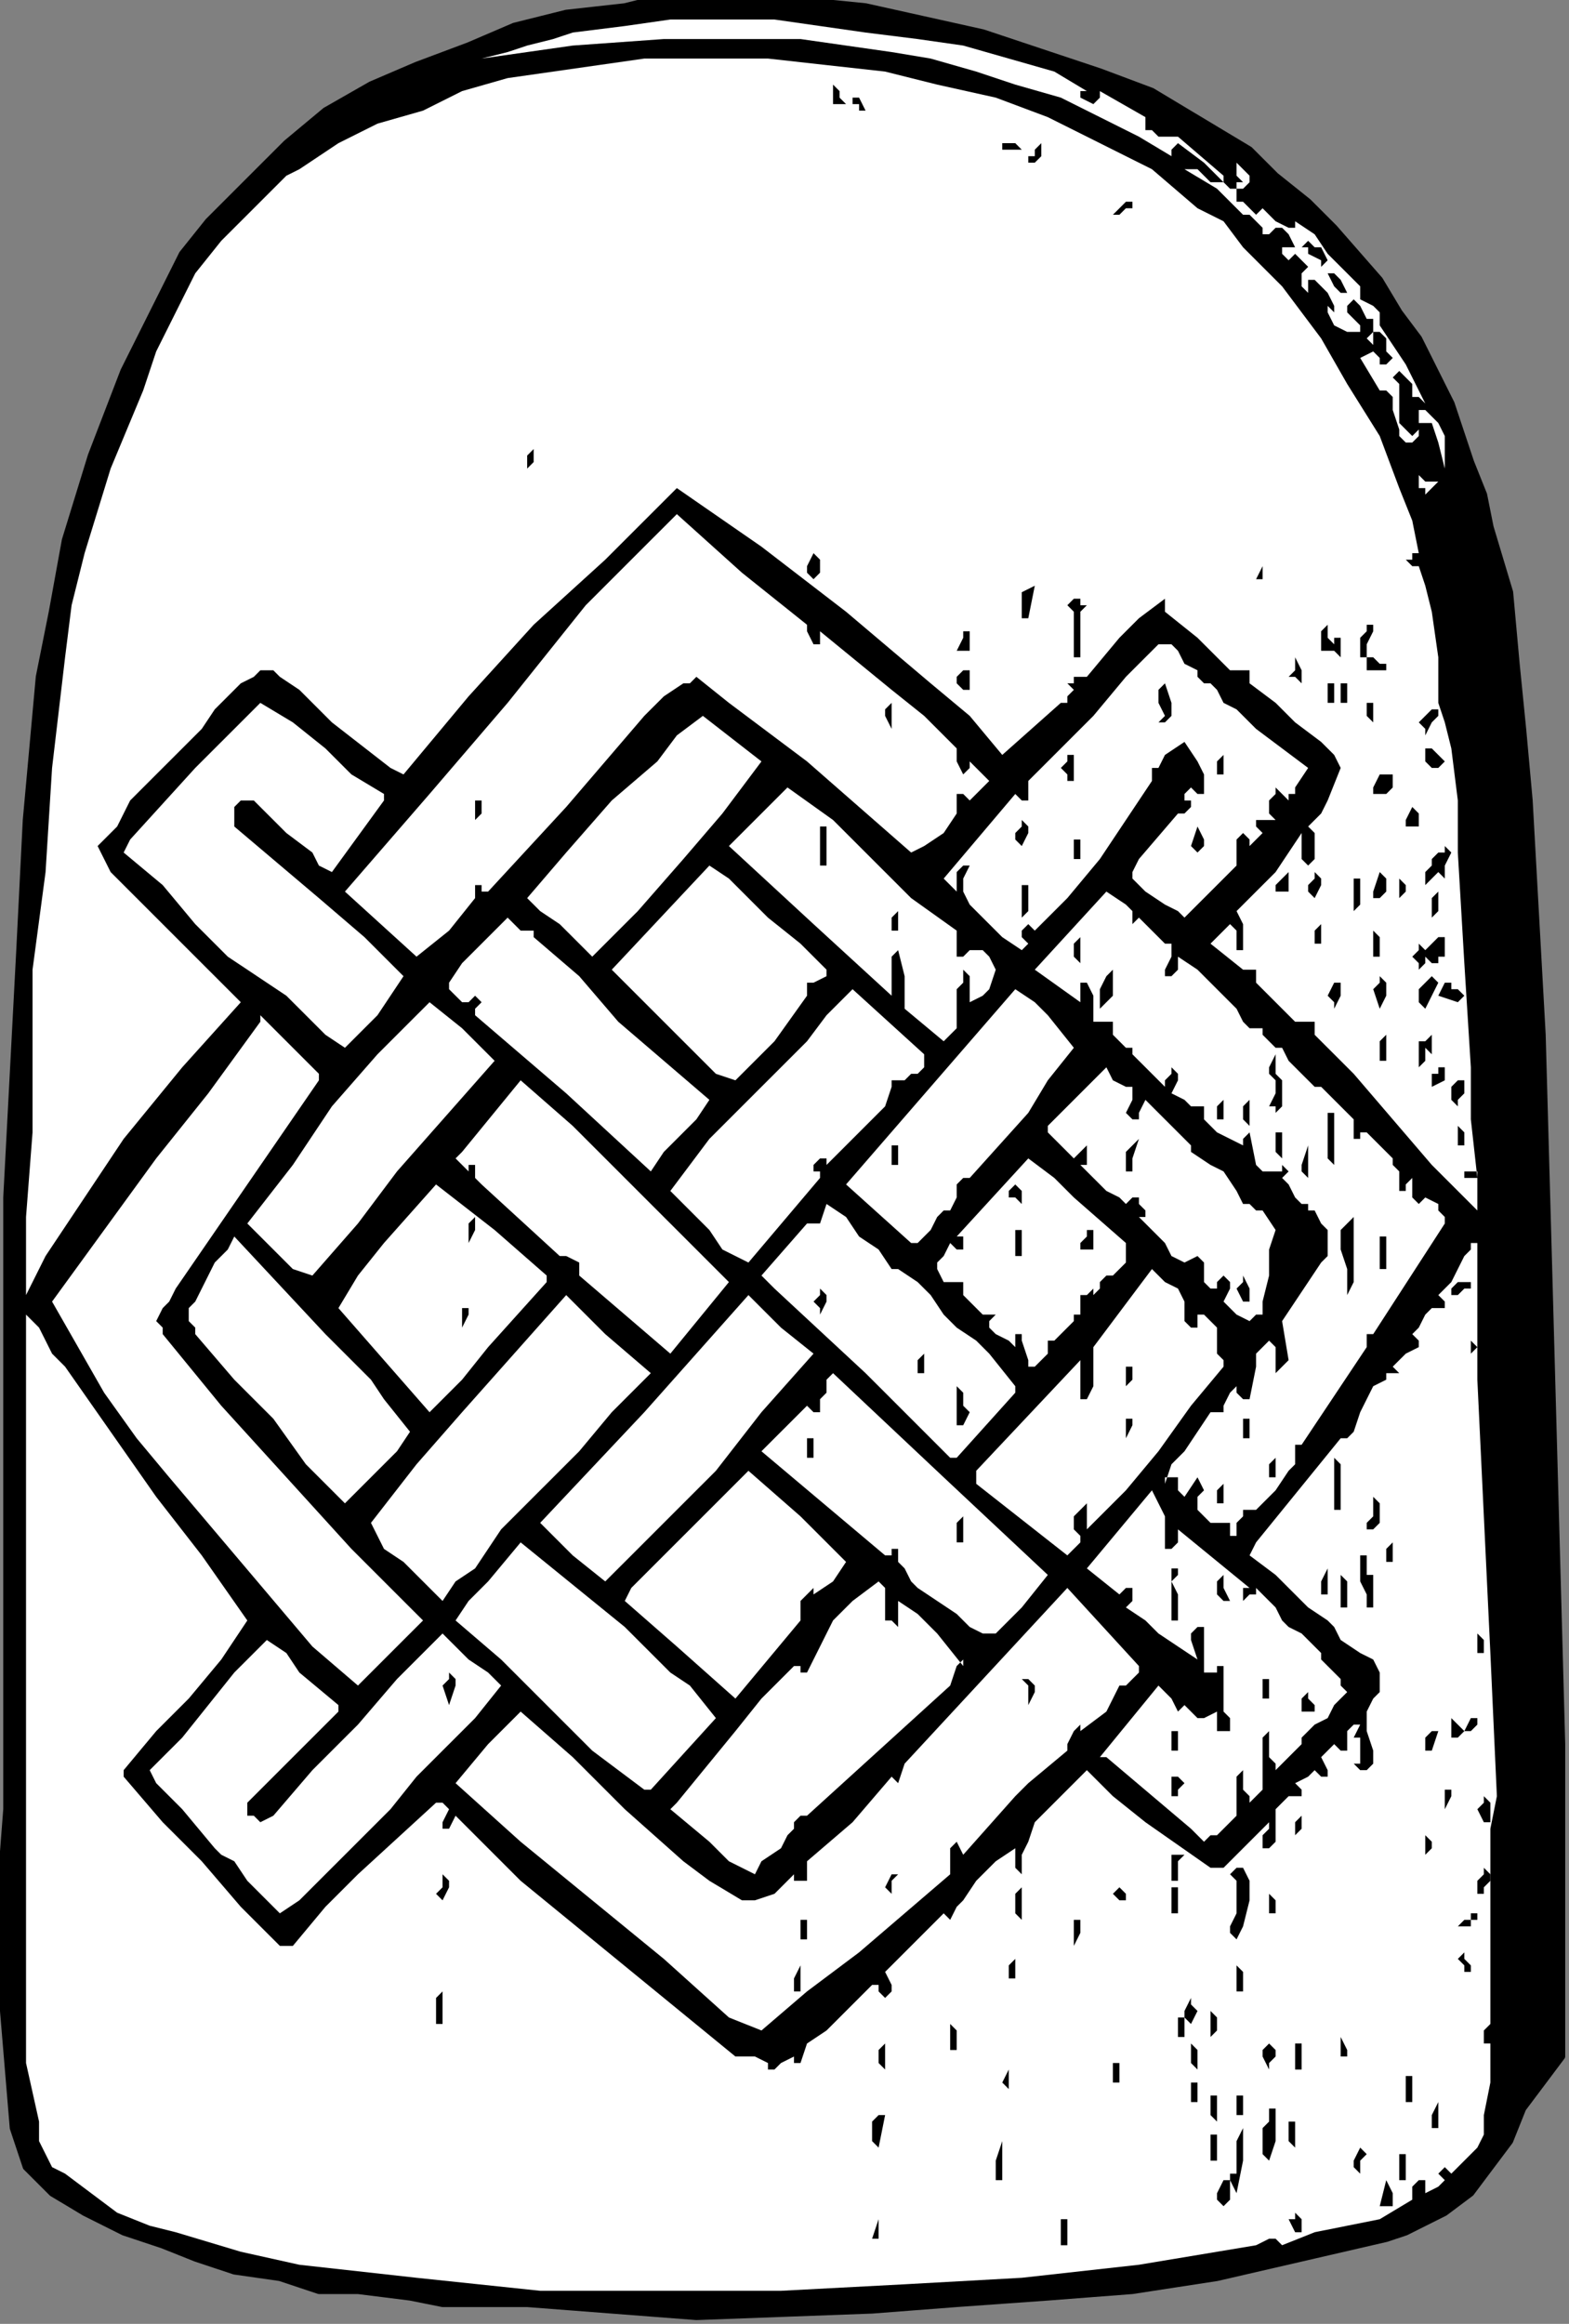 <?xml version="1.0" encoding="UTF-8" standalone="no"?>
<svg
   xmlns:dc="http://purl.org/dc/elements/1.1/"
   xmlns:cc="http://creativecommons.org/ns#"
   xmlns:rdf="http://www.w3.org/1999/02/22-rdf-syntax-ns#"
   xmlns:svg="http://www.w3.org/2000/svg"
   xmlns="http://www.w3.org/2000/svg"
   xmlns:sodipodi="http://sodipodi.sourceforge.net/DTD/sodipodi-0.dtd"
   xmlns:inkscape="http://www.inkscape.org/namespaces/inkscape"
   version="1.0"
   width="51.082mm"
   height="75.618mm"
   id="svg380"
   sodipodi:docname="CC002169.WMF">
  <rect width="100%" height="100%" fill="#808080" stroke="none"/>
  <sodipodi:namedview
     pagecolor="#ffffff"
     bordercolor="#666666"
     borderopacity="1"
     objecttolerance="10"
     gridtolerance="10"
     guidetolerance="10"
     inkscape:pageopacity="0"
     inkscape:pageshadow="2"
     inkscape:window-width="640"
     inkscape:window-height="480"
     id="namedview382" />
  <defs
     id="defs6">
    <clipPath
       clipPathUnits="userSpaceOnUse"
       id="clipWmfPath1">
      <path
         d="M 0,0 L 193,0 L 193,285.733 L 0,285.733 z"
         id="path2" />
    </clipPath>
    <pattern
       id="WMFhbasepattern"
       patternUnits="userSpaceOnUse"
       width="6"
       height="6"
       x="0"
       y="0" />
  </defs>
  <path
     style="fill:#000000;fill-rule:nonzero;fill-opacity:1;stroke:none;"
     clip-path="url(#clipWmfPath1)"
     d="  M 141.747,11.205   L 145.751,13.606   L 149.755,16.007   L 153.759,18.409   L 156.963,21.61   L 160.967,24.812   L 164.17,28.013   L 169.776,34.416   L 172.178,38.418   L 174.581,41.619   L 178.585,49.623   L 180.988,56.827   L 182.589,60.828   L 183.39,64.83   L 185.793,72.834   L 186.593,81.638   L 187.394,89.642   L 188.195,98.446   L 189.797,127.259   L 190.598,156.073   L 192.199,214.5   L 192.199,252.918   L 187.394,259.321   L 185.793,263.323   L 183.39,266.524   L 180.988,269.726   L 177.784,272.127   L 174.581,273.728   L 172.979,274.528   L 170.577,275.328   L 160.166,277.73   L 149.755,280.131   L 139.344,281.731   L 128.934,282.532   L 117.722,283.332   L 107.311,284.133   L 85.689,284.933   L 64.867,283.332   L 54.456,283.332   L 50.452,282.532   L 44.046,281.731   L 39.241,281.731   L 34.436,280.131   L 28.83,279.33   L 24.025,277.73   L 20.021,276.129   L 15.216,274.528   L 10.411,272.127   L 6.407,269.726   L 5.606,268.925   L 4.805,268.125   L 4.004,267.325   L 3.203,266.524   L 2.402,264.123   L 1.602,261.722   L 0.801,252.118   L 0,242.513   L 0,232.909   L 0.801,222.504   L 0.801,192.09   L 0.801,161.675   L 0.801,147.269   L 1.602,132.062   L 2.402,116.855   L 3.203,100.847   L 4.004,92.043   L 4.805,83.239   L 6.407,75.235   L 8.008,66.431   L 11.212,56.026   L 15.216,45.621   L 17.618,40.819   L 20.021,36.017   L 22.423,31.215   L 25.627,27.213   L 35.237,17.608   L 40.041,13.606   L 45.647,10.405   L 51.253,8.004   L 57.66,5.603   L 63.266,3.201   L 69.672,1.601   L 76.88,0.8   L 80.083,0   L 83.286,0   L 91.295,0   L 98.502,0   L 106.51,0.8   L 113.718,2.401   L 120.925,4.002   L 128.133,6.403   L 135.34,8.804   L 141.747,11.205  z "
     id="path8" />
  <path
     style="fill:none;stroke:#000000;stroke-width:0.801px;stroke-linecap:round;stroke-linejoin:round;stroke-miterlimit:4;stroke-dasharray:none;stroke-opacity:1;"
     clip-path="url(#clipWmfPath1)"
     d="  M 141.747,11.205   L 145.751,13.606   L 149.755,16.007   L 153.759,18.409   L 156.963,21.61   L 160.967,24.812   L 164.17,28.013   L 169.776,34.416   L 172.178,38.418   L 174.581,41.619   L 178.585,49.623   L 180.988,56.827   L 182.589,60.828   L 183.39,64.83   L 185.793,72.834   L 186.593,81.638   L 187.394,89.642   L 188.195,98.446   L 189.797,127.259   L 190.598,156.073   L 192.199,214.5   L 192.199,252.918   L 187.394,259.321   L 185.793,263.323   L 183.39,266.524   L 180.988,269.726   L 177.784,272.127   L 174.581,273.728   L 172.979,274.528   L 170.577,275.328   L 160.166,277.73   L 149.755,280.131   L 139.344,281.731   L 128.934,282.532   L 117.722,283.332   L 107.311,284.133   L 85.689,284.933   L 64.867,283.332   L 54.456,283.332   L 50.452,282.532   L 44.046,281.731   L 39.241,281.731   L 34.436,280.131   L 28.83,279.33   L 24.025,277.73   L 20.021,276.129   L 15.216,274.528   L 10.411,272.127   L 6.407,269.726   L 5.606,268.925   L 4.805,268.125   L 4.004,267.325   L 3.203,266.524   L 2.402,264.123   L 1.602,261.722   L 0.801,252.118   L 0,242.513   L 0,232.909   L 0.801,222.504   L 0.801,192.09   L 0.801,161.675   L 0.801,147.269   L 1.602,132.062   L 2.402,116.855   L 3.203,100.847   L 4.004,92.043   L 4.805,83.239   L 6.407,75.235   L 8.008,66.431   L 11.212,56.026   L 15.216,45.621   L 17.618,40.819   L 20.021,36.017   L 22.423,31.215   L 25.627,27.213   L 35.237,17.608   L 40.041,13.606   L 45.647,10.405   L 51.253,8.004   L 57.66,5.603   L 63.266,3.201   L 69.672,1.601   L 76.88,0.8   L 80.083,0   L 83.286,0   L 91.295,0   L 98.502,0   L 106.51,0.8   L 113.718,2.401   L 120.925,4.002   L 128.133,6.403   L 135.34,8.804   L 141.747,11.205  z "
     id="path10" />
  <path
     style="fill:#ffffff;fill-rule:nonzero;fill-opacity:1;stroke:none;"
     clip-path="url(#clipWmfPath1)"
     d="  M 129.734,8.804   L 133.739,11.205   L 132.938,11.205   L 132.938,12.006   L 132.938,12.006   L 134.539,12.806   L 134.539,12.806   L 135.34,12.006   L 135.34,11.205   L 140.946,14.407   L 140.946,15.207   L 140.946,16.007   L 141.747,16.007   L 142.548,16.808   L 144.95,16.808   L 150.556,21.61   L 150.556,22.41   L 150.556,22.41   L 151.357,23.211   L 152.158,23.211   L 152.158,22.41   L 152.959,22.41   L 152.158,21.61   L 152.158,20.009   L 153.759,21.61   L 153.759,22.41   L 153.759,22.41   L 152.959,23.211   L 152.158,23.211   L 152.158,23.211   L 152.158,24.011   L 152.158,24.812   L 152.959,24.812   L 154.56,26.412   L 155.361,25.612   L 156.162,26.412   L 156.963,27.213   L 158.564,28.013   L 158.564,28.013   L 159.365,28.013   L 159.365,27.213   L 161.768,28.813   L 163.369,31.215   L 167.373,35.216   L 167.373,36.017   L 167.373,36.817   L 168.975,37.618   L 168.975,37.618   L 169.776,38.418   L 169.776,39.218   L 169.776,40.019   L 172.979,44.821   L 175.382,49.623   L 174.581,48.823   L 173.78,48.823   L 173.78,47.222   L 172.979,46.422   L 172.178,45.621   L 171.378,46.422   L 172.178,47.222   L 172.178,48.022   L 172.178,49.623   L 172.178,51.224   L 172.178,52.024   L 172.979,52.825   L 173.78,53.625   L 173.78,53.625   L 174.581,52.825   L 174.581,52.024   L 174.581,51.224   L 174.581,50.424   L 175.382,50.424   L 176.183,51.224   L 176.983,52.024   L 177.784,53.625   L 177.784,56.026   L 177.784,57.627   L 177.784,57.627   L 176.983,54.425   L 176.183,52.024   L 174.581,52.024   L 174.581,54.425   L 174.581,53.625   L 173.78,54.425   L 173.78,54.425   L 172.979,54.425   L 172.178,53.625   L 172.178,52.825   L 171.378,50.424   L 171.378,49.623   L 171.378,48.823   L 170.577,48.022   L 169.776,48.022   L 167.373,44.021   L 168.975,43.22   L 169.776,44.021   L 169.776,44.021   L 169.776,44.821   L 170.577,44.821   L 171.378,44.021   L 170.577,43.22   L 170.577,42.42   L 170.577,41.619   L 169.776,40.819   L 169.776,40.819   L 168.975,40.819   L 168.975,41.619   L 168.975,42.42   L 168.174,41.619   L 168.975,40.819   L 168.975,40.019   L 168.975,40.019   L 168.975,39.218   L 168.174,39.218   L 168.174,39.218   L 167.373,37.618   L 166.573,36.817   L 166.573,36.817   L 165.772,37.618   L 165.772,37.618   L 165.772,38.418   L 166.573,39.218   L 167.373,40.019   L 167.373,40.819   L 166.573,40.819   L 165.772,40.819   L 164.17,40.019   L 163.369,38.418   L 163.369,38.418   L 163.369,37.618   L 164.17,38.418   L 164.17,38.418   L 164.17,37.618   L 163.369,36.017   L 162.568,35.216   L 161.768,34.416   L 161.768,34.416   L 160.967,34.416   L 160.967,35.216   L 160.967,36.017   L 160.166,35.216   L 160.166,34.416   L 160.166,33.616   L 160.967,32.815   L 160.166,32.015   L 159.365,31.215   L 158.564,32.015   L 157.763,31.215   L 157.763,30.414   L 156.963,29.614   L 157.763,30.414   L 158.564,30.414   L 159.365,30.414   L 158.564,28.813   L 157.763,28.013   L 156.963,28.013   L 156.963,28.013   L 156.162,28.813   L 155.361,28.813   L 155.361,28.013   L 154.56,27.213   L 153.759,26.412   L 152.959,26.412   L 151.357,24.812   L 149.755,23.211   L 145.751,20.81   L 146.552,20.81   L 147.353,20.81   L 148.154,21.61   L 148.954,22.41   L 149.755,22.41   L 150.556,22.41   L 149.755,21.61   L 148.954,20.81   L 148.154,20.009   L 144.95,17.608   L 144.149,18.409   L 144.149,18.409   L 144.149,19.209   L 140.145,16.808   L 135.34,14.407   L 130.535,12.006   L 124.929,10.405   L 120.124,8.804   L 114.519,7.203   L 109.714,6.403   L 104.108,5.603   L 98.502,4.802   L 92.896,4.802   L 87.29,4.802   L 81.685,4.802   L 70.473,5.603   L 59.261,7.203   L 62.465,6.403   L 64.867,5.603   L 68.071,4.802   L 70.473,4.002   L 76.88,3.201   L 82.485,2.401   L 88.892,2.401   L 95.299,2.401   L 100.905,3.201   L 106.51,4.002   L 112.917,4.802   L 118.523,5.603   L 124.129,7.203   L 129.734,8.804  z "
     id="path12" />
  <path
     style="fill:#ffffff;fill-rule:nonzero;fill-opacity:1;stroke:none;"
     clip-path="url(#clipWmfPath1)"
     d="  M 135.34,17.608   L 138.544,19.209   L 141.747,20.81   L 147.353,25.612   L 150.556,27.213   L 152.959,30.414   L 157.763,35.216   L 162.568,41.619   L 165.772,47.222   L 169.776,53.625   L 172.178,60.028   L 173.78,64.03   L 174.581,68.032   L 173.78,68.032   L 173.78,68.832   L 172.979,68.832   L 173.78,69.632   L 174.581,69.632   L 175.382,72.034   L 176.183,75.235   L 176.983,80.838   L 176.983,86.44   L 177.784,88.841   L 178.585,92.043   L 179.386,98.446   L 179.386,104.849   L 180.187,118.455   L 180.988,131.261   L 180.988,137.664   L 181.788,144.868   L 181.788,144.067   L 180.988,144.067   L 180.187,144.067   L 180.187,144.067   L 180.187,144.868   L 180.187,144.868   L 180.988,144.868   L 181.788,144.868   L 181.788,148.869   L 176.183,143.267   L 171.378,137.664   L 166.573,132.062   L 161.768,127.259   L 161.768,125.659   L 160.967,125.659   L 159.365,125.659   L 157.763,124.058   L 154.56,120.856   L 154.56,119.256   L 154.56,119.256   L 153.759,119.256   L 152.959,119.256   L 148.954,116.054   L 151.357,113.653   L 152.158,114.453   L 152.158,115.254   L 152.158,116.855   L 152.158,116.855   L 152.959,116.855   L 152.959,116.054   L 152.959,114.453   L 152.959,113.653   L 152.158,112.052   L 154.56,109.651   L 156.963,107.25   L 158.564,104.849   L 160.166,102.448   L 160.166,103.248   L 160.166,104.049   L 160.166,104.849   L 160.166,105.649   L 160.967,106.45   L 161.768,105.649   L 161.768,105.649   L 161.768,104.049   L 161.768,103.248   L 161.768,102.448   L 160.967,101.647   L 162.568,100.047   L 163.369,98.446   L 164.971,94.444   L 164.17,92.843   L 162.568,91.243   L 159.365,88.841   L 156.963,86.44   L 153.759,84.039   L 153.759,82.438   L 152.158,82.438   L 151.357,82.438   L 150.556,81.638   L 148.954,80.037   L 147.353,78.437   L 143.349,75.235   L 143.349,74.435   L 143.349,73.634   L 140.145,76.035   L 137.743,78.437   L 133.739,83.239   L 132.137,83.239   L 132.137,84.039   L 131.336,84.039   L 132.137,84.84   L 131.336,85.64   L 131.336,86.44   L 130.535,86.44   L 123.328,92.843   L 119.324,88.041   L 114.519,84.039   L 104.108,75.235   L 93.697,67.231   L 83.286,60.028   L 74.477,68.832   L 65.668,76.836   L 57.66,85.64   L 53.656,90.442   L 49.651,95.244   L 48.05,94.444   L 40.842,88.841   L 37.639,85.64   L 36.838,84.84   L 34.436,83.239   L 33.635,82.438   L 32.834,82.438   L 32.033,82.438   L 31.232,83.239   L 29.631,84.039   L 28.83,84.84   L 26.427,87.241   L 24.826,89.642   L 20.021,94.444   L 16.017,98.446   L 14.415,101.647   L 12.012,104.049   L 13.614,107.25   L 21.622,115.254   L 29.631,123.258   L 22.423,131.261   L 15.216,140.065   L 12.012,144.868   L 8.809,149.67   L 5.606,154.472   L 3.203,159.274   L 3.203,149.67   L 4.004,139.265   L 4.004,119.256   L 5.606,107.25   L 6.407,94.444   L 8.008,80.838   L 8.809,74.435   L 10.411,68.032   L 13.614,57.627   L 17.618,48.022   L 19.22,43.22   L 21.622,38.418   L 24.025,33.616   L 27.228,29.614   L 29.631,27.213   L 32.033,24.812   L 34.436,22.41   L 35.237,21.61   L 36.838,20.81   L 41.643,17.608   L 46.448,15.207   L 52.054,13.606   L 56.859,11.205   L 62.465,9.604   L 68.071,8.804   L 73.676,8.004   L 79.282,7.203   L 86.49,7.203   L 94.498,7.203   L 101.705,8.004   L 108.913,8.804   L 115.32,10.405   L 122.527,12.006   L 128.934,14.407   L 135.34,17.608  z "
     id="path14" />
  <path
     style="fill:#000000;fill-rule:nonzero;fill-opacity:1;stroke:none;"
     clip-path="url(#clipWmfPath1)"
     d="  M 103.307,11.205   L 103.307,12.006   L 103.307,12.006   L 104.108,12.806   L 104.108,12.806   L 102.506,12.806   L 102.506,12.006   L 102.506,11.205   L 102.506,10.405   L 103.307,11.205  z "
     id="path16" />
  <path
     style="fill:#000000;fill-rule:nonzero;fill-opacity:1;stroke:none;"
     clip-path="url(#clipWmfPath1)"
     d="  M 106.51,13.606   L 106.51,13.606   L 105.71,13.606   L 105.71,12.806   L 104.909,12.806   L 104.909,12.006   L 105.71,12.006   L 106.51,13.606  z "
     id="path18" />
  <path
     style="fill:#000000;fill-rule:nonzero;fill-opacity:1;stroke:none;"
     clip-path="url(#clipWmfPath1)"
     d="  M 125.73,18.409   L 124.929,18.409   L 124.129,18.409   L 123.328,18.409   L 123.328,18.409   L 123.328,17.608   L 123.328,17.608   L 124.129,17.608   L 124.129,17.608   L 124.929,17.608   L 125.73,18.409   L 125.73,18.409  z "
     id="path20" />
  <path
     style="fill:#000000;fill-rule:nonzero;fill-opacity:1;stroke:none;"
     clip-path="url(#clipWmfPath1)"
     d="  M 128.133,17.608   L 128.133,19.209   L 127.332,20.009   L 126.531,20.009   L 126.531,19.209   L 127.332,19.209   L 127.332,18.409   L 128.133,17.608   L 128.133,17.608   L 128.133,17.608   L 128.133,17.608  z "
     id="path22" />
  <path
     style="fill:#000000;fill-rule:nonzero;fill-opacity:1;stroke:none;"
     clip-path="url(#clipWmfPath1)"
     d="  M 139.344,25.612   L 138.544,25.612   L 138.544,25.612   L 137.743,26.412   L 137.743,26.412   L 136.942,26.412   L 137.743,25.612   L 138.544,24.812   L 139.344,24.812   L 139.344,25.612  z "
     id="path24" />
  <path
     style="fill:#000000;fill-rule:nonzero;fill-opacity:1;stroke:none;"
     clip-path="url(#clipWmfPath1)"
     d="  M 163.369,32.015   L 162.568,32.815   L 162.568,32.015   L 160.967,31.215   L 160.967,30.414   L 160.166,30.414   L 160.967,29.614   L 161.768,30.414   L 162.568,30.414   L 163.369,32.015  z "
     id="path26" />
  <path
     style="fill:#000000;fill-rule:nonzero;fill-opacity:1;stroke:none;"
     clip-path="url(#clipWmfPath1)"
     d="  M 165.772,36.017   L 164.971,36.017   L 164.17,35.216   L 163.369,33.616   L 164.17,33.616   L 164.971,34.416   L 165.772,36.017  z "
     id="path28" />
  <path
     style="fill:#000000;fill-rule:nonzero;fill-opacity:1;stroke:none;"
     clip-path="url(#clipWmfPath1)"
     d="  M 64.867,57.627   L 64.867,56.827   L 64.867,56.026   L 65.668,55.226   L 65.668,54.425   L 65.668,55.226   L 65.668,56.026   L 65.668,56.827   L 64.867,57.627  z "
     id="path30" />
  <path
     style="fill:#ffffff;fill-rule:nonzero;fill-opacity:1;stroke:none;"
     clip-path="url(#clipWmfPath1)"
     d="  M 176.983,59.228   L 175.382,60.828   L 175.382,60.028   L 174.581,60.028   L 174.581,59.228   L 174.581,58.427   L 175.382,59.228   L 176.183,59.228   L 176.983,59.228  z "
     id="path32" />
  <path
     style="fill:#ffffff;fill-rule:nonzero;fill-opacity:1;stroke:none;"
     clip-path="url(#clipWmfPath1)"
     d="  M 99.303,76.836   L 99.303,77.636   L 99.303,77.636   L 100.104,79.237   L 100.905,79.237   L 100.905,78.437   L 100.905,77.636   L 109.714,84.84   L 113.718,88.041   L 115.32,89.642   L 117.722,92.043   L 117.722,92.843   L 117.722,93.644   L 118.523,95.244   L 118.523,95.244   L 119.324,94.444   L 119.324,93.644   L 120.925,95.244   L 121.726,96.045   L 121.726,96.045   L 120.925,96.845   L 119.324,98.446   L 118.523,97.646   L 118.523,97.646   L 117.722,97.646   L 117.722,99.246   L 117.722,100.047   L 116.12,102.448   L 113.718,104.049   L 112.116,104.849   L 99.303,93.644   L 92.896,88.841   L 89.693,86.44   L 85.689,83.239   L 84.888,84.039   L 84.087,84.039   L 81.685,85.64   L 79.282,88.041   L 69.672,99.246   L 60.062,109.651   L 59.261,109.651   L 59.261,108.851   L 58.461,108.851   L 58.461,108.851   L 58.461,109.651   L 58.461,109.651   L 58.461,110.452   L 55.257,114.453   L 51.253,117.655   L 42.444,109.651   L 52.855,97.646   L 62.465,86.44   L 72.075,74.435   L 77.68,68.832   L 83.286,63.23   L 91.295,70.433   L 99.303,76.836  z "
     id="path34" />
  <path
     style="fill:#000000;fill-rule:nonzero;fill-opacity:1;stroke:none;"
     clip-path="url(#clipWmfPath1)"
     d="  M 100.104,71.233   L 100.104,71.233   L 99.303,70.433   L 99.303,69.632   L 100.104,68.032   L 100.905,68.832   L 100.905,69.632   L 100.905,70.433   L 100.104,71.233  z "
     id="path36" />
  <path
     style="fill:#000000;fill-rule:nonzero;fill-opacity:1;stroke:none;"
     clip-path="url(#clipWmfPath1)"
     d="  M 155.361,71.233   L 154.56,71.233   L 155.361,69.632   L 155.361,69.632   L 155.361,71.233  z "
     id="path38" />
  <path
     style="fill:#000000;fill-rule:nonzero;fill-opacity:1;stroke:none;"
     clip-path="url(#clipWmfPath1)"
     d="  M 126.531,76.035   L 125.73,76.035   L 125.73,75.235   L 125.73,74.435   L 125.73,73.634   L 125.73,73.634   L 125.73,72.834   L 125.73,72.834   L 127.332,72.034   L 126.531,76.035  z "
     id="path40" />
  <path
     style="fill:#000000;fill-rule:nonzero;fill-opacity:1;stroke:none;"
     clip-path="url(#clipWmfPath1)"
     d="  M 132.938,75.235   L 132.938,80.838   L 132.137,80.838   L 132.137,80.037   L 132.137,79.237   L 132.137,77.636   L 132.137,76.035   L 132.137,75.235   L 131.336,74.435   L 131.336,74.435   L 132.137,73.634   L 132.137,73.634   L 132.938,73.634   L 132.938,74.435   L 133.739,74.435   L 132.938,75.235  z "
     id="path42" />
  <path
     style="fill:#000000;fill-rule:nonzero;fill-opacity:1;stroke:none;"
     clip-path="url(#clipWmfPath1)"
     d="  M 168.975,76.836   L 168.975,76.836   L 168.975,77.636   L 168.174,79.237   L 168.174,80.037   L 168.174,80.838   L 168.174,80.838   L 168.975,80.838   L 169.776,81.638   L 169.776,81.638   L 170.577,81.638   L 170.577,81.638   L 170.577,82.438   L 168.174,82.438   L 168.174,81.638   L 168.174,80.838   L 167.373,80.838   L 167.373,80.838   L 167.373,78.437   L 168.174,77.636   L 168.174,76.836   L 168.975,76.836  z "
     id="path44" />
  <path
     style="fill:#000000;fill-rule:nonzero;fill-opacity:1;stroke:none;"
     clip-path="url(#clipWmfPath1)"
     d="  M 163.369,76.836   L 163.369,78.437   L 163.369,78.437   L 164.17,79.237   L 164.17,78.437   L 164.17,78.437   L 164.971,78.437   L 164.971,79.237   L 164.971,80.037   L 164.971,80.838   L 164.17,80.037   L 162.568,80.037   L 162.568,79.237   L 162.568,78.437   L 162.568,77.636   L 163.369,76.836  z "
     id="path46" />
  <path
     style="fill:#000000;fill-rule:nonzero;fill-opacity:1;stroke:none;"
     clip-path="url(#clipWmfPath1)"
     d="  M 119.324,77.636   L 119.324,78.437   L 119.324,79.237   L 119.324,80.037   L 118.523,80.037   L 118.523,80.037   L 117.722,80.037   L 118.523,78.437   L 118.523,77.636   L 119.324,77.636  z "
     id="path48" />
  <path
     style="fill:#ffffff;fill-rule:nonzero;fill-opacity:1;stroke:none;"
     clip-path="url(#clipWmfPath1)"
     d="  M 147.353,82.438   L 147.353,83.239   L 148.154,84.039   L 148.954,84.039   L 149.755,84.84   L 150.556,86.44   L 152.158,87.241   L 154.56,89.642   L 157.763,92.043   L 160.967,94.444   L 159.365,96.845   L 159.365,97.646   L 158.564,97.646   L 158.564,98.446   L 157.763,97.646   L 156.963,96.845   L 156.963,97.646   L 156.162,98.446   L 156.162,100.047   L 156.963,100.847   L 156.162,100.847   L 156.162,100.847   L 154.56,100.847   L 154.56,101.647   L 154.56,101.647   L 155.361,102.448   L 153.759,104.049   L 153.759,103.248   L 153.759,103.248   L 152.959,102.448   L 152.158,103.248   L 152.158,103.248   L 152.158,104.849   L 152.158,106.45   L 145.751,112.853   L 144.95,112.052   L 143.349,111.252   L 140.946,109.651   L 140.145,108.851   L 139.344,108.05   L 139.344,107.25   L 140.145,105.649   L 144.95,100.047   L 144.95,100.047   L 145.751,100.047   L 146.552,99.246   L 146.552,98.446   L 145.751,98.446   L 145.751,98.446   L 145.751,97.646   L 146.552,96.845   L 147.353,97.646   L 148.154,97.646   L 148.154,96.845   L 148.154,96.045   L 148.154,95.244   L 147.353,93.644   L 145.751,91.243   L 143.349,92.843   L 142.548,94.444   L 141.747,94.444   L 141.747,96.045   L 135.34,105.649   L 131.336,110.452   L 129.734,112.052   L 127.332,114.453   L 126.531,113.653   L 125.73,114.453   L 125.73,114.453   L 125.73,115.254   L 126.531,116.054   L 125.73,116.855   L 125.73,116.855   L 123.328,115.254   L 120.925,112.853   L 119.324,111.252   L 118.523,109.651   L 118.523,108.05   L 119.324,106.45   L 118.523,106.45   L 118.523,106.45   L 117.722,107.25   L 117.722,108.851   L 117.722,109.651   L 116.12,108.05   L 124.929,97.646   L 124.929,97.646   L 125.73,98.446   L 126.531,98.446   L 126.531,97.646   L 126.531,96.045   L 134.539,88.041   L 138.544,83.239   L 140.145,81.638   L 142.548,79.237   L 143.349,79.237   L 144.149,79.237   L 144.95,80.037   L 145.751,81.638   L 147.353,82.438  z "
     id="path50" />
  <path
     style="fill:#000000;fill-rule:nonzero;fill-opacity:1;stroke:none;"
     clip-path="url(#clipWmfPath1)"
     d="  M 160.166,84.039   L 159.365,83.239   L 158.564,83.239   L 159.365,82.438   L 159.365,80.838   L 160.166,82.438   L 160.166,83.239   L 160.166,84.039  z "
     id="path52" />
  <path
     style="fill:#000000;fill-rule:nonzero;fill-opacity:1;stroke:none;"
     clip-path="url(#clipWmfPath1)"
     d="  M 119.324,84.84   L 118.523,84.84   L 118.523,84.84   L 118.523,84.84   L 117.722,84.039   L 117.722,83.239   L 118.523,82.438   L 119.324,82.438   L 119.324,84.84  z "
     id="path54" />
  <path
     style="fill:#000000;fill-rule:nonzero;fill-opacity:1;stroke:none;"
     clip-path="url(#clipWmfPath1)"
     d="  M 143.349,88.841   L 142.548,88.841   L 143.349,88.041   L 142.548,86.44   L 142.548,85.64   L 142.548,84.84   L 143.349,84.039   L 144.149,86.44   L 144.149,88.041   L 143.349,88.841  z "
     id="path56" />
  <path
     style="fill:#000000;fill-rule:nonzero;fill-opacity:1;stroke:none;"
     clip-path="url(#clipWmfPath1)"
     d="  M 164.17,84.039   L 164.17,84.84   L 164.17,86.44   L 163.369,86.44   L 163.369,86.44   L 163.369,84.039   L 164.17,84.039  z "
     id="path58" />
  <path
     style="fill:#000000;fill-rule:nonzero;fill-opacity:1;stroke:none;"
     clip-path="url(#clipWmfPath1)"
     d="  M 165.772,85.64   L 165.772,85.64   L 165.772,86.44   L 164.971,86.44   L 164.971,86.44   L 164.971,84.039   L 165.772,84.039   L 165.772,84.84   L 165.772,85.64  z "
     id="path60" />
  <path
     style="fill:#000000;fill-rule:nonzero;fill-opacity:1;stroke:none;"
     clip-path="url(#clipWmfPath1)"
     d="  M 109.714,88.841   L 109.714,89.642   L 108.913,88.041   L 108.913,87.241   L 109.714,86.44   L 109.714,85.64   L 109.714,87.241   L 109.714,88.841  z "
     id="path62" />
  <path
     style="fill:#ffffff;fill-rule:nonzero;fill-opacity:1;stroke:none;"
     clip-path="url(#clipWmfPath1)"
     d="  M 47.249,97.646   L 47.249,98.446   L 40.842,107.25   L 39.241,106.45   L 38.44,104.849   L 35.237,102.448   L 32.834,100.047   L 32.033,99.246   L 31.232,98.446   L 30.432,98.446   L 29.631,98.446   L 28.83,99.246   L 28.83,100.047   L 28.83,100.847   L 28.83,101.647   L 39.241,110.452   L 44.846,115.254   L 49.651,120.056   L 48.05,122.457   L 46.448,124.858   L 42.444,128.86   L 40.041,127.259   L 37.639,124.858   L 35.237,122.457   L 32.834,120.856   L 28.029,117.655   L 24.025,113.653   L 20.021,108.851   L 15.216,104.849   L 16.017,103.248   L 24.025,94.444   L 28.029,90.442   L 32.033,86.44   L 36.037,88.841   L 40.041,92.043   L 43.245,95.244   L 47.249,97.646  z "
     id="path64" />
  <path
     style="fill:#000000;fill-rule:nonzero;fill-opacity:1;stroke:none;"
     clip-path="url(#clipWmfPath1)"
     d="  M 168.975,86.44   L 168.975,87.241   L 168.975,88.041   L 168.975,88.841   L 168.174,88.041   L 168.174,88.041   L 168.174,86.44   L 168.975,86.44   L 168.975,86.44  z "
     id="path66" />
  <path
     style="fill:#000000;fill-rule:nonzero;fill-opacity:1;stroke:none;"
     clip-path="url(#clipWmfPath1)"
     d="  M 176.983,87.241   L 176.983,88.041   L 176.183,88.841   L 175.382,90.442   L 175.382,89.642   L 174.581,88.841   L 175.382,88.041   L 176.183,87.241   L 176.983,87.241  z "
     id="path68" />
  <path
     style="fill:#ffffff;fill-rule:nonzero;fill-opacity:1;stroke:none;"
     clip-path="url(#clipWmfPath1)"
     d="  M 93.697,93.644   L 88.892,100.047   L 84.087,105.649   L 78.481,112.052   L 72.876,117.655   L 68.871,113.653   L 66.469,112.052   L 64.867,110.452   L 69.672,104.849   L 75.278,98.446   L 80.884,93.644   L 83.286,90.442   L 86.49,88.041   L 93.697,93.644  z "
     id="path70" />
  <path
     style="fill:#000000;fill-rule:nonzero;fill-opacity:1;stroke:none;"
     clip-path="url(#clipWmfPath1)"
     d="  M 176.183,92.043   L 176.983,92.843   L 176.983,92.843   L 177.784,93.644   L 176.983,94.444   L 176.983,94.444   L 176.183,94.444   L 175.382,93.644   L 175.382,92.043   L 176.183,92.043   L 176.183,92.043   L 176.183,92.043  z "
     id="path72" />
  <path
     style="fill:#000000;fill-rule:nonzero;fill-opacity:1;stroke:none;"
     clip-path="url(#clipWmfPath1)"
     d="  M 109.714,92.843   L 109.714,93.644   L 109.714,94.444   L 109.714,96.045   L 109.714,96.045   L 109.714,92.843   L 109.714,92.843  z "
     id="path74" />
  <path
     style="fill:#000000;fill-rule:nonzero;fill-opacity:1;stroke:none;"
     clip-path="url(#clipWmfPath1)"
     d="  M 132.137,96.045   L 131.336,96.045   L 131.336,95.244   L 130.535,94.444   L 131.336,93.644   L 131.336,92.843   L 132.137,92.843   L 132.137,92.843   L 132.137,96.045  z "
     id="path76" />
  <path
     style="fill:#000000;fill-rule:nonzero;fill-opacity:1;stroke:none;"
     clip-path="url(#clipWmfPath1)"
     d="  M 150.556,92.843   L 150.556,94.444   L 150.556,95.244   L 150.556,95.244   L 149.755,95.244   L 149.755,93.644   L 149.755,93.644   L 150.556,92.843  z "
     id="path78" />
  <path
     style="fill:#000000;fill-rule:nonzero;fill-opacity:1;stroke:none;"
     clip-path="url(#clipWmfPath1)"
     d="  M 171.378,95.244   L 171.378,96.045   L 171.378,96.845   L 170.577,97.646   L 168.975,97.646   L 168.975,96.845   L 168.975,96.845   L 169.776,95.244   L 169.776,95.244   L 170.577,95.244   L 170.577,95.244   L 171.378,95.244  z "
     id="path80" />
  <path
     style="fill:#ffffff;fill-rule:nonzero;fill-opacity:1;stroke:none;"
     clip-path="url(#clipWmfPath1)"
     d="  M 117.722,114.453   L 117.722,115.254   L 117.722,116.855   L 117.722,117.655   L 118.523,117.655   L 119.324,116.855   L 120.925,116.855   L 121.726,117.655   L 122.527,119.256   L 121.726,121.657   L 120.925,122.457   L 119.324,123.258   L 119.324,122.457   L 119.324,121.657   L 119.324,120.056   L 119.324,120.056   L 118.523,119.256   L 118.523,120.856   L 117.722,121.657   L 117.722,124.058   L 117.722,124.858   L 117.722,126.459   L 116.921,127.259   L 116.12,128.06   L 111.315,124.058   L 111.315,120.056   L 110.515,116.855   L 110.515,116.855   L 109.714,117.655   L 109.714,119.256   L 109.714,120.856   L 109.714,121.657   L 109.714,122.457   L 100.104,113.653   L 89.693,104.049   L 96.9,96.845   L 102.506,100.847   L 107.311,105.649   L 112.116,110.452   L 117.722,114.453  z "
     id="path82" />
  <path
     style="fill:#000000;fill-rule:nonzero;fill-opacity:1;stroke:none;"
     clip-path="url(#clipWmfPath1)"
     d="  M 59.261,98.446   L 59.261,100.047   L 58.461,100.847   L 58.461,100.047   L 58.461,99.246   L 58.461,98.446   L 59.261,98.446   L 59.261,98.446  z "
     id="path84" />
  <path
     style="fill:#000000;fill-rule:nonzero;fill-opacity:1;stroke:none;"
     clip-path="url(#clipWmfPath1)"
     d="  M 174.581,101.647   L 173.78,101.647   L 172.979,101.647   L 172.979,100.847   L 173.78,99.246   L 173.78,99.246   L 174.581,100.047   L 174.581,101.647  z "
     id="path86" />
  <path
     style="fill:#000000;fill-rule:nonzero;fill-opacity:1;stroke:none;"
     clip-path="url(#clipWmfPath1)"
     d="  M 125.73,100.847   L 126.531,101.647   L 126.531,102.448   L 125.73,104.049   L 124.929,103.248   L 124.929,102.448   L 125.73,101.647   L 125.73,100.847  z "
     id="path88" />
  <path
     style="fill:#000000;fill-rule:nonzero;fill-opacity:1;stroke:none;"
     clip-path="url(#clipWmfPath1)"
     d="  M 101.705,106.45   L 100.905,106.45   L 100.905,104.049   L 100.905,102.448   L 100.905,101.647   L 101.705,101.647   L 101.705,106.45  z "
     id="path90" />
  <path
     style="fill:#000000;fill-rule:nonzero;fill-opacity:1;stroke:none;"
     clip-path="url(#clipWmfPath1)"
     d="  M 147.353,104.849   L 147.353,104.849   L 147.353,104.849   L 146.552,104.049   L 146.552,104.049   L 147.353,101.647   L 148.154,103.248   L 148.154,104.049   L 148.154,104.049   L 147.353,104.849  z "
     id="path92" />
  <path
     style="fill:#000000;fill-rule:nonzero;fill-opacity:1;stroke:none;"
     clip-path="url(#clipWmfPath1)"
     d="  M 132.938,105.649   L 132.137,105.649   L 132.137,104.049   L 132.137,103.248   L 132.137,103.248   L 132.938,103.248   L 132.938,105.649  z "
     id="path94" />
  <path
     style="fill:#000000;fill-rule:nonzero;fill-opacity:1;stroke:none;"
     clip-path="url(#clipWmfPath1)"
     d="  M 177.784,108.05   L 177.784,108.05   L 176.983,107.25   L 176.983,107.25   L 175.382,108.851   L 175.382,107.25   L 176.183,106.45   L 176.183,105.649   L 176.983,104.849   L 177.784,104.849   L 177.784,104.049   L 178.585,104.849   L 177.784,106.45   L 177.784,107.25   L 177.784,108.05  z "
     id="path96" />
  <path
     style="fill:#ffffff;fill-rule:nonzero;fill-opacity:1;stroke:none;"
     clip-path="url(#clipWmfPath1)"
     d="  M 101.705,119.256   L 101.705,120.056   L 101.705,120.056   L 100.104,120.856   L 99.303,120.856   L 99.303,121.657   L 99.303,122.457   L 95.299,128.06   L 90.494,132.862   L 88.091,132.062   L 75.278,119.256   L 87.29,106.45   L 89.693,108.05   L 91.295,109.651   L 94.498,112.853   L 98.502,116.054   L 101.705,119.256  z "
     id="path98" />
  <path
     style="fill:#000000;fill-rule:nonzero;fill-opacity:1;stroke:none;"
     clip-path="url(#clipWmfPath1)"
     d="  M 156.963,109.651   L 156.963,108.851   L 157.763,108.05   L 158.564,107.25   L 158.564,109.651   L 156.963,109.651  z "
     id="path100" />
  <path
     style="fill:#000000;fill-rule:nonzero;fill-opacity:1;stroke:none;"
     clip-path="url(#clipWmfPath1)"
     d="  M 161.768,110.452   L 160.967,109.651   L 160.967,108.851   L 161.768,108.05   L 161.768,107.25   L 161.768,107.25   L 162.568,108.05   L 162.568,108.851   L 161.768,110.452  z "
     id="path102" />
  <path
     style="fill:#000000;fill-rule:nonzero;fill-opacity:1;stroke:none;"
     clip-path="url(#clipWmfPath1)"
     d="  M 169.776,110.452   L 168.975,110.452   L 168.975,109.651   L 169.776,107.25   L 170.577,108.05   L 170.577,108.851   L 170.577,109.651   L 169.776,110.452  z "
     id="path104" />
  <path
     style="fill:#000000;fill-rule:nonzero;fill-opacity:1;stroke:none;"
     clip-path="url(#clipWmfPath1)"
     d="  M 167.373,111.252   L 166.573,112.052   L 166.573,111.252   L 166.573,109.651   L 166.573,108.05   L 167.373,108.05   L 167.373,108.851   L 167.373,109.651   L 167.373,110.452   L 167.373,111.252  z "
     id="path106" />
  <path
     style="fill:#000000;fill-rule:nonzero;fill-opacity:1;stroke:none;"
     clip-path="url(#clipWmfPath1)"
     d="  M 172.979,109.651   L 172.178,110.452   L 172.178,111.252   L 172.178,111.252   L 172.178,108.05   L 172.178,108.05   L 172.979,108.851   L 172.979,109.651  z "
     id="path108" />
  <path
     style="fill:#000000;fill-rule:nonzero;fill-opacity:1;stroke:none;"
     clip-path="url(#clipWmfPath1)"
     d="  M 126.531,112.052   L 125.73,112.853   L 125.73,112.052   L 125.73,111.252   L 125.73,108.851   L 126.531,108.851   L 126.531,109.651   L 126.531,110.452   L 126.531,111.252   L 126.531,112.052  z "
     id="path110" />
  <path
     style="fill:#ffffff;fill-rule:nonzero;fill-opacity:1;stroke:none;"
     clip-path="url(#clipWmfPath1)"
     d="  M 139.344,113.653   L 139.344,113.653   L 140.145,112.853   L 141.747,114.453   L 143.349,116.054   L 144.149,116.054   L 144.149,116.855   L 144.149,117.655   L 143.349,119.256   L 143.349,120.056   L 143.349,120.056   L 144.149,120.056   L 144.95,119.256   L 144.95,117.655   L 147.353,119.256   L 149.755,121.657   L 152.158,124.058   L 152.959,125.659   L 153.759,126.459   L 154.56,126.459   L 155.361,126.459   L 155.361,127.259   L 156.162,128.06   L 156.963,128.86   L 156.963,128.86   L 157.763,128.86   L 158.564,130.461   L 160.166,132.062   L 160.967,132.862   L 161.768,133.662   L 162.568,133.662   L 163.369,134.463   L 164.17,135.263   L 164.971,136.063   L 165.772,136.864   L 166.573,137.664   L 166.573,138.465   L 166.573,139.265   L 166.573,140.065   L 167.373,140.065   L 167.373,139.265   L 168.174,139.265   L 169.776,140.866   L 171.378,142.466   L 171.378,143.267   L 172.178,144.067   L 172.178,144.868   L 172.178,145.668   L 172.178,146.468   L 172.979,146.468   L 172.979,145.668   L 173.78,144.868   L 173.78,145.668   L 173.78,146.468   L 173.78,147.269   L 174.581,148.069   L 175.382,147.269   L 176.983,148.069   L 176.983,148.869   L 177.784,149.67   L 177.784,150.47   L 168.975,164.077   L 168.174,164.077   L 168.174,164.877   L 168.174,165.677   L 160.166,177.683   L 159.365,177.683   L 159.365,178.483   L 159.365,179.284   L 159.365,180.084   L 158.564,180.884   L 156.963,183.286   L 154.56,185.687   L 153.759,185.687   L 152.959,185.687   L 152.959,186.487   L 152.158,187.287   L 152.158,188.088   L 152.158,188.888   L 151.357,188.888   L 151.357,188.888   L 151.357,188.088   L 151.357,187.287   L 150.556,187.287   L 150.556,187.287   L 149.755,187.287   L 148.954,187.287   L 148.154,186.487   L 147.353,185.687   L 147.353,184.886   L 147.353,184.086   L 148.154,183.286   L 147.353,181.685   L 145.751,184.086   L 145.751,184.086   L 144.95,183.286   L 144.95,181.685   L 144.149,181.685   L 144.149,181.685   L 143.349,181.685   L 143.349,182.485   L 144.149,180.084   L 145.751,178.483   L 148.954,173.681   L 149.755,173.681   L 150.556,173.681   L 150.556,172.881   L 151.357,171.28   L 151.357,171.28   L 152.158,170.48   L 152.158,171.28   L 152.959,172.08   L 152.959,172.08   L 153.759,172.08   L 154.56,168.078   L 154.56,166.478   L 155.361,165.677   L 156.162,164.877   L 156.963,165.677   L 156.963,165.677   L 156.963,168.078   L 156.963,168.078   L 156.963,168.879   L 157.763,168.078   L 158.564,167.278   L 157.763,162.476   L 160.967,157.674   L 162.568,155.272   L 163.369,154.472   L 163.369,152.071   L 163.369,151.271   L 162.568,150.47   L 161.768,148.869   L 160.967,148.869   L 160.967,148.069   L 160.166,148.069   L 159.365,147.269   L 158.564,145.668   L 157.763,144.868   L 158.564,144.067   L 158.564,144.067   L 157.763,143.267   L 157.763,144.067   L 156.963,144.067   L 156.162,144.067   L 155.361,144.067   L 154.56,143.267   L 153.759,139.265   L 153.759,139.265   L 152.959,140.065   L 152.959,140.866   L 149.755,139.265   L 148.154,137.664   L 148.154,136.864   L 148.154,136.864   L 148.154,136.063   L 146.552,136.063   L 145.751,135.263   L 144.149,134.463   L 144.95,132.862   L 144.95,132.062   L 144.149,131.261   L 144.149,132.062   L 143.349,132.862   L 143.349,133.662   L 141.747,132.062   L 140.946,131.261   L 139.344,129.661   L 139.344,128.86   L 139.344,128.06   L 139.344,128.86   L 138.544,128.86   L 137.743,128.06   L 136.942,127.259   L 136.942,126.459   L 136.942,125.659   L 136.141,125.659   L 135.34,125.659   L 134.539,125.659   L 134.539,125.659   L 134.539,124.858   L 134.539,124.058   L 134.539,122.457   L 133.739,120.856   L 132.938,120.856   L 132.938,121.657   L 132.938,121.657   L 132.938,122.457   L 132.938,123.258   L 132.938,123.258   L 127.332,119.256   L 136.141,109.651   L 138.544,111.252   L 139.344,112.052   L 139.344,112.853   L 139.344,113.653  z "
     id="path112" />
  <path
     style="fill:#000000;fill-rule:nonzero;fill-opacity:1;stroke:none;"
     clip-path="url(#clipWmfPath1)"
     d="  M 176.983,109.651   L 176.983,111.252   L 176.983,112.052   L 176.183,112.853   L 176.183,112.853   L 176.183,112.052   L 176.183,111.252   L 176.183,110.452   L 176.983,109.651  z "
     id="path114" />
  <path
     style="fill:#000000;fill-rule:nonzero;fill-opacity:1;stroke:none;"
     clip-path="url(#clipWmfPath1)"
     d="  M 110.515,114.453   L 109.714,114.453   L 109.714,113.653   L 109.714,112.853   L 110.515,112.052   L 110.515,112.052   L 110.515,114.453  z "
     id="path116" />
  <path
     style="fill:#ffffff;fill-rule:nonzero;fill-opacity:1;stroke:none;"
     clip-path="url(#clipWmfPath1)"
     d="  M 65.668,114.453   L 65.668,115.254   L 71.274,120.056   L 76.079,125.659   L 87.29,135.263   L 85.689,137.664   L 84.087,139.265   L 81.685,141.666   L 80.083,144.067   L 69.672,134.463   L 58.461,124.858   L 58.461,124.058   L 59.261,123.258   L 59.261,123.258   L 58.461,122.457   L 57.66,123.258   L 57.66,123.258   L 56.859,123.258   L 56.859,123.258   L 56.058,122.457   L 55.257,121.657   L 55.257,120.856   L 56.859,118.455   L 58.461,116.855   L 60.863,114.453   L 62.465,112.853   L 63.266,113.653   L 64.066,114.453   L 64.867,114.453   L 65.668,114.453  z "
     id="path118" />
  <path
     style="fill:#000000;fill-rule:nonzero;fill-opacity:1;stroke:none;"
     clip-path="url(#clipWmfPath1)"
     d="  M 162.568,116.054   L 162.568,116.054   L 161.768,116.054   L 161.768,115.254   L 161.768,114.453   L 162.568,113.653   L 162.568,113.653   L 162.568,114.453   L 162.568,116.054  z "
     id="path120" />
  <path
     style="fill:#000000;fill-rule:nonzero;fill-opacity:1;stroke:none;"
     clip-path="url(#clipWmfPath1)"
     d="  M 169.776,117.655   L 168.975,117.655   L 168.975,116.855   L 168.975,116.054   L 168.975,114.453   L 169.776,115.254   L 169.776,116.054   L 169.776,117.655  z "
     id="path122" />
  <path
     style="fill:#000000;fill-rule:nonzero;fill-opacity:1;stroke:none;"
     clip-path="url(#clipWmfPath1)"
     d="  M 132.938,118.455   L 132.938,118.455   L 132.137,117.655   L 132.137,116.054   L 132.938,115.254   L 132.938,115.254   L 132.938,118.455  z "
     id="path124" />
  <path
     style="fill:#000000;fill-rule:nonzero;fill-opacity:1;stroke:none;"
     clip-path="url(#clipWmfPath1)"
     d="  M 177.784,117.655   L 176.983,117.655   L 176.983,117.655   L 176.983,118.455   L 176.183,118.455   L 175.382,117.655   L 175.382,116.855   L 176.183,116.054   L 176.983,115.254   L 177.784,115.254   L 177.784,115.254   L 177.784,116.054   L 177.784,117.655  z "
     id="path126" />
  <path
     style="fill:#000000;fill-rule:nonzero;fill-opacity:1;stroke:none;"
     clip-path="url(#clipWmfPath1)"
     d="  M 175.382,118.455   L 174.581,119.256   L 174.581,118.455   L 173.78,117.655   L 174.581,116.855   L 174.581,116.054   L 175.382,116.855   L 175.382,117.655   L 175.382,118.455  z "
     id="path128" />
  <path
     style="fill:#000000;fill-rule:nonzero;fill-opacity:1;stroke:none;"
     clip-path="url(#clipWmfPath1)"
     d="  M 136.942,119.256   L 136.942,120.856   L 136.942,122.457   L 136.141,123.258   L 135.34,124.058   L 135.34,123.258   L 135.34,121.657   L 136.141,120.056   L 136.942,119.256  z "
     id="path130" />
  <path
     style="fill:#000000;fill-rule:nonzero;fill-opacity:1;stroke:none;"
     clip-path="url(#clipWmfPath1)"
     d="  M 169.776,124.058   L 169.776,124.058   L 168.975,121.657   L 169.776,120.856   L 169.776,120.056   L 170.577,120.856   L 170.577,122.457   L 169.776,124.058  z "
     id="path132" />
  <path
     style="fill:#000000;fill-rule:nonzero;fill-opacity:1;stroke:none;"
     clip-path="url(#clipWmfPath1)"
     d="  M 176.183,122.457   L 175.382,124.058   L 174.581,123.258   L 174.581,123.258   L 174.581,122.457   L 174.581,121.657   L 176.183,120.056   L 176.983,120.856   L 176.983,120.856   L 176.183,122.457  z "
     id="path134" />
  <path
     style="fill:#000000;fill-rule:nonzero;fill-opacity:1;stroke:none;"
     clip-path="url(#clipWmfPath1)"
     d="  M 164.971,120.856   L 164.971,122.457   L 164.17,124.058   L 164.17,123.258   L 163.369,122.457   L 164.17,120.856   L 164.17,120.856   L 164.971,120.856  z "
     id="path136" />
  <path
     style="fill:#000000;fill-rule:nonzero;fill-opacity:1;stroke:none;"
     clip-path="url(#clipWmfPath1)"
     d="  M 179.386,123.258   L 176.983,122.457   L 177.784,120.856   L 178.585,120.856   L 178.585,121.657   L 179.386,121.657   L 180.187,122.457   L 179.386,123.258  z "
     id="path138" />
  <path
     style="fill:#ffffff;fill-rule:nonzero;fill-opacity:1;stroke:none;"
     clip-path="url(#clipWmfPath1)"
     d="  M 113.718,129.661   L 113.718,131.261   L 112.917,132.062   L 112.116,132.062   L 111.315,132.862   L 111.315,132.862   L 110.515,132.862   L 109.714,132.862   L 109.714,133.662   L 108.913,136.063   L 101.705,143.267   L 101.705,142.466   L 100.905,142.466   L 100.905,142.466   L 100.104,143.267   L 100.104,143.267   L 100.104,144.067   L 100.905,144.067   L 100.905,144.868   L 92.095,155.272   L 88.892,153.672   L 87.29,151.271   L 82.485,146.468   L 84.888,143.267   L 87.29,140.065   L 93.697,133.662   L 99.303,128.06   L 101.705,124.858   L 104.909,121.657   L 113.718,129.661  z "
     id="path140" />
  <path
     style="fill:#ffffff;fill-rule:nonzero;fill-opacity:1;stroke:none;"
     clip-path="url(#clipWmfPath1)"
     d="  M 132.137,128.86   L 128.934,132.862   L 126.531,136.864   L 119.324,144.868   L 118.523,144.868   L 118.523,144.868   L 117.722,145.668   L 117.722,146.468   L 117.722,147.269   L 116.921,148.869   L 116.12,148.869   L 115.32,149.67   L 114.519,151.271   L 112.917,152.871   L 112.917,152.871   L 112.116,152.871   L 104.108,145.668   L 114.519,133.662   L 124.929,121.657   L 127.332,123.258   L 128.934,124.858   L 132.137,128.86  z "
     id="path142" />
  <path
     style="fill:#ffffff;fill-rule:nonzero;fill-opacity:1;stroke:none;"
     clip-path="url(#clipWmfPath1)"
     d="  M 52.855,123.258   L 56.859,126.459   L 60.863,130.461   L 48.851,144.067   L 44.046,150.47   L 38.44,156.873   L 36.037,156.073   L 34.436,154.472   L 32.834,152.871   L 31.232,151.271   L 30.432,150.47   L 36.037,143.267   L 40.842,136.063   L 46.448,129.661   L 52.855,123.258   L 52.855,123.258  z "
     id="path144" />
  <path
     style="fill:#ffffff;fill-rule:nonzero;fill-opacity:1;stroke:none;"
     clip-path="url(#clipWmfPath1)"
     d="  M 39.241,132.862   L 30.432,145.668   L 21.622,158.474   L 20.822,160.075   L 20.021,160.875   L 19.22,162.476   L 20.021,163.276   L 20.021,164.077   L 27.228,172.881   L 35.237,181.685   L 43.245,190.489   L 52.054,199.293   L 44.046,207.297   L 38.44,202.494   L 29.631,192.09   L 20.822,181.685   L 16.817,176.883   L 12.813,171.28   L 9.61,165.677   L 6.407,160.075   L 12.813,151.271   L 19.22,142.466   L 25.627,134.463   L 32.033,125.659   L 32.033,124.858   L 39.241,132.062   L 39.241,132.862  z "
     id="path146" />
  <path
     style="fill:#000000;fill-rule:nonzero;fill-opacity:1;stroke:none;"
     clip-path="url(#clipWmfPath1)"
     d="  M 176.183,129.661   L 176.183,129.661   L 176.183,129.661   L 175.382,128.86   L 175.382,129.661   L 175.382,130.461   L 175.382,130.461   L 174.581,131.261   L 174.581,130.461   L 174.581,129.661   L 174.581,128.06   L 175.382,128.06   L 176.183,127.259   L 176.183,126.459   L 176.183,127.259   L 176.183,128.06   L 176.183,129.661  z "
     id="path148" />
  <path
     style="fill:#000000;fill-rule:nonzero;fill-opacity:1;stroke:none;"
     clip-path="url(#clipWmfPath1)"
     d="  M 170.577,127.259   L 170.577,128.86   L 170.577,129.661   L 170.577,130.461   L 169.776,130.461   L 169.776,129.661   L 169.776,128.86   L 169.776,128.06   L 170.577,127.259  z "
     id="path150" />
  <path
     style="fill:#000000;fill-rule:nonzero;fill-opacity:1;stroke:none;"
     clip-path="url(#clipWmfPath1)"
     d="  M 157.763,133.662   L 157.763,135.263   L 157.763,136.063   L 157.763,136.063   L 156.963,136.864   L 156.963,136.063   L 156.162,136.063   L 156.963,134.463   L 156.963,132.862   L 156.162,132.062   L 156.162,131.261   L 156.963,129.661   L 156.963,130.461   L 156.963,132.062   L 157.763,132.862   L 157.763,133.662  z "
     id="path152" />
  <path
     style="fill:#000000;fill-rule:nonzero;fill-opacity:1;stroke:none;"
     clip-path="url(#clipWmfPath1)"
     d="  M 177.784,131.261   L 177.784,132.862   L 176.183,133.662   L 176.183,132.862   L 176.183,132.062   L 176.983,132.062   L 176.983,131.261   L 177.784,131.261   L 177.784,131.261  z "
     id="path154" />
  <path
     style="fill:#ffffff;fill-rule:nonzero;fill-opacity:1;stroke:none;"
     clip-path="url(#clipWmfPath1)"
     d="  M 138.544,136.864   L 138.544,136.864   L 139.344,137.664   L 140.145,137.664   L 140.145,136.864   L 140.946,135.263   L 144.149,138.465   L 145.751,140.065   L 146.552,140.866   L 146.552,141.666   L 148.954,143.267   L 150.556,144.067   L 152.158,146.468   L 152.959,148.069   L 153.759,148.069   L 154.56,148.869   L 155.361,148.869   L 156.963,151.271   L 156.162,153.672   L 156.162,156.873   L 155.361,160.075   L 155.361,161.675   L 154.56,161.675   L 153.759,162.476   L 152.158,161.675   L 150.556,160.075   L 151.357,158.474   L 151.357,157.674   L 150.556,156.873   L 150.556,156.873   L 149.755,157.674   L 149.755,158.474   L 148.954,158.474   L 148.954,158.474   L 148.154,157.674   L 148.154,156.073   L 148.154,155.272   L 147.353,154.472   L 145.751,155.272   L 144.149,154.472   L 143.349,152.871   L 140.145,149.67   L 140.946,149.67   L 140.946,148.869   L 140.145,148.069   L 140.145,147.269   L 139.344,147.269   L 139.344,147.269   L 138.544,148.069   L 138.544,148.069   L 137.743,147.269   L 136.141,146.468   L 132.938,143.267   L 133.739,143.267   L 133.739,142.466   L 133.739,140.866   L 133.739,140.866   L 133.739,140.866   L 132.938,141.666   L 132.938,141.666   L 132.137,142.466   L 132.938,143.267   L 130.535,140.866   L 129.734,140.065   L 128.934,139.265   L 128.934,138.465   L 136.141,131.261   L 136.942,132.862   L 138.544,133.662   L 139.344,133.662   L 139.344,134.463   L 139.344,135.263   L 138.544,136.864  z "
     id="path156" />
  <path
     style="fill:#000000;fill-rule:nonzero;fill-opacity:1;stroke:none;"
     clip-path="url(#clipWmfPath1)"
     d="  M 180.187,132.862   L 180.187,134.463   L 179.386,135.263   L 179.386,135.263   L 179.386,136.063   L 178.585,135.263   L 178.585,133.662   L 179.386,132.862   L 180.187,132.862  z "
     id="path158" />
  <path
     style="fill:#ffffff;fill-rule:nonzero;fill-opacity:1;stroke:none;"
     clip-path="url(#clipWmfPath1)"
     d="  M 89.693,157.674   L 82.485,166.478   L 76.88,161.675   L 71.274,156.873   L 71.274,156.073   L 71.274,155.272   L 69.672,154.472   L 68.871,154.472   L 59.261,145.668   L 58.461,144.868   L 58.461,144.067   L 58.461,143.267   L 58.461,143.267   L 57.66,143.267   L 57.66,144.067   L 56.859,143.267   L 56.058,142.466   L 56.058,142.466   L 56.859,141.666   L 64.066,132.862   L 70.473,138.465   L 76.88,144.868   L 89.693,157.674  z "
     id="path160" />
  <path
     style="fill:#000000;fill-rule:nonzero;fill-opacity:1;stroke:none;"
     clip-path="url(#clipWmfPath1)"
     d="  M 150.556,137.664   L 149.755,137.664   L 149.755,136.864   L 149.755,136.063   L 150.556,135.263   L 150.556,136.063   L 150.556,136.864   L 150.556,137.664  z "
     id="path162" />
  <path
     style="fill:#000000;fill-rule:nonzero;fill-opacity:1;stroke:none;"
     clip-path="url(#clipWmfPath1)"
     d="  M 153.759,135.263   L 153.759,136.864   L 153.759,138.465   L 152.959,137.664   L 152.959,137.664   L 152.959,136.864   L 152.959,136.063   L 152.959,136.063   L 153.759,135.263  z "
     id="path164" />
  <path
     style="fill:#000000;fill-rule:nonzero;fill-opacity:1;stroke:none;"
     clip-path="url(#clipWmfPath1)"
     d="  M 164.17,136.864   L 164.17,138.465   L 164.17,140.065   L 164.17,141.666   L 164.17,143.267   L 163.369,142.466   L 163.369,140.866   L 163.369,136.864   L 164.17,136.864   L 164.17,136.864  z "
     id="path166" />
  <path
     style="fill:#000000;fill-rule:nonzero;fill-opacity:1;stroke:none;"
     clip-path="url(#clipWmfPath1)"
     d="  M 180.187,140.866   L 179.386,140.866   L 179.386,140.866   L 179.386,140.065   L 179.386,138.465   L 179.386,138.465   L 180.187,139.265   L 180.187,140.866  z "
     id="path168" />
  <path
     style="fill:#000000;fill-rule:nonzero;fill-opacity:1;stroke:none;"
     clip-path="url(#clipWmfPath1)"
     d="  M 157.763,142.466   L 156.963,141.666   L 156.963,141.666   L 156.963,139.265   L 156.963,139.265   L 157.763,139.265   L 157.763,140.065   L 157.763,140.866   L 157.763,142.466  z "
     id="path170" />
  <path
     style="fill:#000000;fill-rule:nonzero;fill-opacity:1;stroke:none;"
     clip-path="url(#clipWmfPath1)"
     d="  M 140.145,140.065   L 139.344,142.466   L 139.344,143.267   L 139.344,144.067   L 138.544,144.067   L 138.544,143.267   L 138.544,141.666   L 139.344,140.866   L 140.145,140.065  z "
     id="path172" />
  <path
     style="fill:#000000;fill-rule:nonzero;fill-opacity:1;stroke:none;"
     clip-path="url(#clipWmfPath1)"
     d="  M 110.515,143.267   L 109.714,143.267   L 109.714,141.666   L 109.714,140.866   L 110.515,140.866   L 110.515,140.866   L 110.515,143.267  z "
     id="path174" />
  <path
     style="fill:#000000;fill-rule:nonzero;fill-opacity:1;stroke:none;"
     clip-path="url(#clipWmfPath1)"
     d="  M 160.967,144.868   L 160.166,144.067   L 160.166,143.267   L 160.967,140.866   L 160.967,141.666   L 160.967,142.466   L 160.967,144.868  z "
     id="path176" />
  <path
     style="fill:#ffffff;fill-rule:nonzero;fill-opacity:1;stroke:none;"
     clip-path="url(#clipWmfPath1)"
     d="  M 138.544,152.871   L 138.544,153.672   L 138.544,155.272   L 136.942,156.873   L 136.942,156.873   L 136.141,156.873   L 135.34,157.674   L 135.34,158.474   L 134.539,159.274   L 134.539,158.474   L 133.739,159.274   L 132.938,159.274   L 132.938,161.675   L 132.137,161.675   L 132.137,162.476   L 131.336,163.276   L 130.535,164.077   L 129.734,164.877   L 128.934,164.877   L 128.934,165.677   L 128.934,166.478   L 127.332,168.078   L 126.531,168.078   L 126.531,167.278   L 125.73,164.877   L 125.73,164.077   L 125.73,164.077   L 124.929,164.077   L 124.929,165.677   L 124.129,164.877   L 122.527,164.077   L 121.726,163.276   L 121.726,162.476   L 122.527,161.675   L 121.726,161.675   L 120.925,161.675   L 120.124,160.875   L 119.324,160.075   L 118.523,159.274   L 118.523,157.674   L 117.722,157.674   L 116.921,157.674   L 116.12,157.674   L 115.32,156.073   L 115.32,156.073   L 115.32,155.272   L 116.12,154.472   L 116.921,152.871   L 117.722,153.672   L 118.523,153.672   L 118.523,152.871   L 118.523,152.071   L 117.722,152.071   L 126.531,142.466   L 129.734,144.868   L 132.137,147.269   L 138.544,152.871  z "
     id="path178" />
  <path
     style="fill:#000000;fill-rule:nonzero;fill-opacity:1;stroke:none;"
     clip-path="url(#clipWmfPath1)"
     d="  M 125.73,148.069   L 124.929,147.269   L 124.129,147.269   L 124.129,146.468   L 124.929,145.668   L 125.73,146.468   L 125.73,147.269   L 125.73,148.069  z "
     id="path180" />
  <path
     style="fill:#ffffff;fill-rule:nonzero;fill-opacity:1;stroke:none;"
     clip-path="url(#clipWmfPath1)"
     d="  M 67.27,156.873   L 67.27,157.674   L 60.062,165.677   L 56.859,169.679   L 55.257,171.28   L 52.855,173.681   L 41.643,160.875   L 44.046,156.873   L 47.249,152.871   L 53.656,145.668   L 60.863,151.271   L 67.27,156.873  z "
     id="path182" />
  <path
     style="fill:#ffffff;fill-rule:nonzero;fill-opacity:1;stroke:none;"
     clip-path="url(#clipWmfPath1)"
     d="  M 109.714,156.073   L 110.515,156.073   L 112.917,157.674   L 114.519,159.274   L 116.12,161.675   L 116.921,162.476   L 117.722,163.276   L 120.124,164.877   L 121.726,166.478   L 124.929,170.48   L 124.929,171.28   L 117.722,179.284   L 116.921,179.284   L 111.315,173.681   L 106.51,168.879   L 95.299,158.474   L 93.697,156.873   L 99.303,150.47   L 100.905,150.47   L 101.705,148.069   L 104.108,149.67   L 105.71,152.071   L 108.112,153.672   L 109.714,156.073  z "
     id="path184" />
  <path
     style="fill:#000000;fill-rule:nonzero;fill-opacity:1;stroke:none;"
     clip-path="url(#clipWmfPath1)"
     d="  M 166.573,149.67   L 166.573,154.472   L 166.573,156.873   L 166.573,157.674   L 165.772,159.274   L 165.772,159.274   L 165.772,156.073   L 164.971,153.672   L 164.971,152.871   L 164.971,151.271   L 165.772,150.47   L 166.573,149.67  z "
     id="path186" />
  <path
     style="fill:#000000;fill-rule:nonzero;fill-opacity:1;stroke:none;"
     clip-path="url(#clipWmfPath1)"
     d="  M 58.461,149.67   L 58.461,151.271   L 57.66,152.871   L 57.66,152.871   L 57.66,151.271   L 57.66,150.47   L 57.66,150.47   L 58.461,149.67  z "
     id="path188" />
  <path
     style="fill:#000000;fill-rule:nonzero;fill-opacity:1;stroke:none;"
     clip-path="url(#clipWmfPath1)"
     d="  M 134.539,151.271   L 134.539,152.871   L 134.539,153.672   L 133.739,153.672   L 132.938,153.672   L 132.938,152.871   L 133.739,152.071   L 133.739,151.271   L 134.539,151.271  z "
     id="path190" />
  <path
     style="fill:#000000;fill-rule:nonzero;fill-opacity:1;stroke:none;"
     clip-path="url(#clipWmfPath1)"
     d="  M 125.73,151.271   L 125.73,152.871   L 125.73,154.472   L 124.929,154.472   L 124.929,151.271   L 125.73,151.271  z "
     id="path192" />
  <path
     style="fill:#ffffff;fill-rule:nonzero;fill-opacity:1;stroke:none;"
     clip-path="url(#clipWmfPath1)"
     d="  M 50.452,176.082   L 48.851,178.483   L 46.448,180.884   L 42.444,184.886   L 37.639,180.084   L 33.635,174.481   L 28.83,169.679   L 24.025,164.077   L 24.025,163.276   L 23.224,162.476   L 23.224,161.675   L 23.224,160.875   L 24.025,160.075   L 24.826,158.474   L 26.427,155.272   L 28.029,153.672   L 28.83,152.071   L 40.041,164.077   L 45.647,169.679   L 47.249,172.08   L 50.452,176.082  z "
     id="path194" />
  <path
     style="fill:#000000;fill-rule:nonzero;fill-opacity:1;stroke:none;"
     clip-path="url(#clipWmfPath1)"
     d="  M 170.577,156.073   L 169.776,156.073   L 169.776,152.071   L 170.577,152.071   L 170.577,156.073  z "
     id="path196" />
  <path
     style="fill:#ffffff;fill-rule:nonzero;fill-opacity:1;stroke:none;"
     clip-path="url(#clipWmfPath1)"
     d="  M 181.788,152.871   L 181.788,169.679   L 182.589,186.487   L 183.39,203.295   L 184.191,220.903   L 183.39,224.905   L 183.39,230.508   L 183.39,240.112   L 183.39,248.916   L 183.39,248.916   L 182.589,249.717   L 182.589,251.317   L 183.39,251.317   L 183.39,253.718   L 183.39,256.12   L 182.589,260.121   L 182.589,262.522   L 181.788,264.123   L 180.187,265.724   L 178.585,267.325   L 177.784,266.524   L 176.983,267.325   L 177.784,268.125   L 176.983,268.925   L 175.382,269.726   L 175.382,268.925   L 175.382,268.125   L 174.581,268.125   L 174.581,268.125   L 173.78,268.925   L 173.78,270.526   L 169.776,272.927   L 165.772,273.728   L 161.768,274.528   L 157.763,276.129   L 156.963,275.328   L 156.162,275.328   L 154.56,276.129   L 140.145,278.53   L 125.73,280.131   L 111.315,280.931   L 96.1,281.731   L 80.884,281.731   L 66.469,281.731   L 51.253,280.131   L 36.838,278.53   L 29.631,276.929   L 21.622,274.528   L 18.419,273.728   L 14.415,272.127   L 11.212,269.726   L 8.008,267.325   L 6.407,266.524   L 5.606,264.924   L 4.805,263.323   L 4.805,260.922   L 3.203,253.718   L 3.203,231.308   L 3.203,208.097   L 3.203,185.687   L 3.203,161.675   L 4.805,163.276   L 5.606,164.877   L 6.407,166.478   L 8.008,168.078   L 13.614,176.082   L 19.22,184.086   L 24.826,191.289   L 30.432,199.293   L 27.228,204.095   L 23.224,208.897   L 19.22,212.899   L 15.216,217.702   L 15.216,218.502   L 20.021,224.105   L 24.826,228.907   L 29.631,234.509   L 34.436,239.312   L 36.037,239.312   L 40.041,234.509   L 44.046,230.508   L 53.656,221.703   L 54.456,221.703   L 55.257,222.504   L 54.456,224.105   L 54.456,224.105   L 54.456,224.905   L 55.257,224.905   L 56.058,223.304   L 64.066,231.308   L 72.876,238.511   L 90.494,252.918   L 91.295,252.918   L 92.896,252.918   L 94.498,253.718   L 94.498,254.519   L 95.299,254.519   L 96.1,253.718   L 97.701,252.918   L 97.701,253.718   L 98.502,253.718   L 98.502,253.718   L 99.303,251.317   L 101.705,249.717   L 104.108,247.315   L 106.51,244.914   L 107.311,244.114   L 108.913,244.114   L 108.112,244.114   L 108.112,244.914   L 108.913,245.715   L 108.913,245.715   L 109.714,244.914   L 109.714,244.914   L 109.714,244.114   L 108.913,242.513   L 116.12,235.31   L 116.921,236.11   L 116.921,236.11   L 117.722,234.509   L 118.523,233.709   L 120.124,231.308   L 122.527,228.907   L 124.929,227.306   L 124.929,228.106   L 124.929,228.907   L 124.929,229.707   L 125.73,230.508   L 125.73,230.508   L 125.73,228.106   L 126.531,226.506   L 127.332,224.105   L 128.133,223.304   L 131.336,220.103   L 132.938,218.502   L 133.739,217.702   L 136.942,220.903   L 140.946,224.105   L 148.954,229.707   L 150.556,229.707   L 156.162,224.105   L 156.162,224.105   L 156.162,224.905   L 155.361,225.705   L 155.361,226.506   L 155.361,227.306   L 155.361,227.306   L 156.162,227.306   L 156.963,226.506   L 156.963,225.705   L 156.963,224.105   L 156.963,222.504   L 157.763,221.703   L 158.564,220.903   L 159.365,220.903   L 160.166,220.903   L 160.166,220.103   L 160.166,220.103   L 159.365,219.302   L 160.967,218.502   L 161.768,217.702   L 161.768,217.702   L 162.568,218.502   L 162.568,218.502   L 163.369,218.502   L 163.369,217.702   L 162.568,216.101   L 164.17,214.5   L 164.971,215.3   L 164.971,215.3   L 165.772,215.3   L 165.772,214.5   L 165.772,213.7   L 165.772,212.899   L 166.573,212.099   L 167.373,212.099   L 166.573,213.7   L 167.373,213.7   L 167.373,214.5   L 167.373,214.5   L 167.373,215.3   L 167.373,215.3   L 167.373,216.901   L 166.573,216.901   L 167.373,217.702   L 167.373,217.702   L 168.174,217.702   L 168.975,216.901   L 168.975,215.3   L 168.174,212.899   L 168.174,211.299   L 168.174,210.498   L 168.975,208.897   L 169.776,208.097   L 169.776,206.496   L 169.776,205.696   L 168.975,204.095   L 167.373,203.295   L 164.971,201.694   L 164.17,200.093   L 163.369,199.293   L 160.967,197.692   L 158.564,195.291   L 156.963,193.69   L 153.759,191.289   L 154.56,189.689   L 164.971,176.883   L 165.772,176.883   L 165.772,176.883   L 166.573,176.082   L 167.373,173.681   L 168.174,172.08   L 168.975,170.48   L 170.577,169.679   L 170.577,168.879   L 172.178,168.879   L 171.378,168.078   L 172.178,167.278   L 172.979,166.478   L 174.581,165.677   L 174.581,164.877   L 174.581,164.877   L 173.78,164.077   L 174.581,163.276   L 175.382,161.675   L 176.183,160.875   L 176.983,160.875   L 177.784,160.875   L 177.784,160.875   L 177.784,160.075   L 176.983,159.274   L 178.585,157.674   L 179.386,156.073   L 180.187,154.472   L 180.187,154.472   L 180.988,153.672   L 180.988,152.871   L 181.788,152.871  z "
     id="path198" />
  <path
     style="fill:#ffffff;fill-rule:nonzero;fill-opacity:1;stroke:none;"
     clip-path="url(#clipWmfPath1)"
     d="  M 145.751,161.675   L 145.751,162.476   L 145.751,162.476   L 146.552,163.276   L 147.353,163.276   L 147.353,162.476   L 147.353,162.476   L 147.353,161.675   L 148.154,161.675   L 148.954,162.476   L 149.755,163.276   L 149.755,164.877   L 149.755,165.677   L 149.755,166.478   L 149.755,166.478   L 150.556,167.278   L 150.556,168.078   L 146.552,172.881   L 142.548,178.483   L 138.544,183.286   L 133.739,188.088   L 133.739,186.487   L 133.739,185.687   L 133.739,184.886   L 133.739,184.886   L 132.938,185.687   L 132.137,186.487   L 132.137,188.088   L 132.938,188.888   L 132.938,188.888   L 132.938,188.888   L 132.938,189.689   L 131.336,191.289   L 120.124,182.485   L 120.124,180.884   L 132.938,167.278   L 132.938,168.078   L 132.938,168.879   L 132.938,169.679   L 132.938,171.28   L 132.938,172.08   L 133.739,172.08   L 134.539,170.48   L 134.539,168.879   L 134.539,167.278   L 134.539,165.677   L 141.747,156.073   L 143.349,157.674   L 144.95,158.474   L 145.751,160.075   L 145.751,160.875   L 145.751,161.675  z "
     id="path200" />
  <path
     style="fill:#000000;fill-rule:nonzero;fill-opacity:1;stroke:none;"
     clip-path="url(#clipWmfPath1)"
     d="  M 152.959,156.873   L 153.759,158.474   L 153.759,160.075   L 152.959,160.075   L 152.158,158.474   L 152.959,157.674   L 152.959,156.873   L 152.959,156.873  z "
     id="path202" />
  <path
     style="fill:#000000;fill-rule:nonzero;fill-opacity:1;stroke:none;"
     clip-path="url(#clipWmfPath1)"
     d="  M 180.988,157.674   L 180.988,158.474   L 180.187,158.474   L 179.386,159.274   L 178.585,159.274   L 178.585,158.474   L 179.386,157.674   L 179.386,157.674   L 180.187,157.674   L 180.187,157.674   L 180.988,157.674  z "
     id="path204" />
  <path
     style="fill:#000000;fill-rule:nonzero;fill-opacity:1;stroke:none;"
     clip-path="url(#clipWmfPath1)"
     d="  M 100.905,161.675   L 100.905,160.875   L 100.104,160.075   L 100.905,159.274   L 100.905,158.474   L 101.705,159.274   L 101.705,160.075   L 100.905,161.675  z "
     id="path206" />
  <path
     style="fill:#ffffff;fill-rule:nonzero;fill-opacity:1;stroke:none;"
     clip-path="url(#clipWmfPath1)"
     d="  M 80.083,168.879   L 75.278,173.681   L 71.274,178.483   L 66.469,183.286   L 61.664,188.088   L 58.461,192.89   L 56.058,194.491   L 54.456,196.892   L 49.651,192.09   L 47.249,190.489   L 45.647,187.287   L 51.253,180.084   L 56.859,173.681   L 63.266,166.478   L 69.672,159.274   L 74.477,164.077   L 80.083,168.879  z "
     id="path208" />
  <path
     style="fill:#ffffff;fill-rule:nonzero;fill-opacity:1;stroke:none;"
     clip-path="url(#clipWmfPath1)"
     d="  M 100.104,166.478   L 93.697,173.681   L 88.091,180.884   L 80.884,188.088   L 74.477,194.491   L 70.473,191.289   L 66.469,187.287   L 79.282,173.681   L 85.689,166.478   L 92.095,159.274   L 93.697,160.875   L 96.1,163.276   L 100.104,166.478  z "
     id="path210" />
  <path
     style="fill:#000000;fill-rule:nonzero;fill-opacity:1;stroke:none;"
     clip-path="url(#clipWmfPath1)"
     d="  M 56.859,163.276   L 56.859,163.276   L 56.859,162.476   L 56.859,160.875   L 57.66,160.875   L 57.66,160.875   L 57.66,161.675   L 56.859,163.276  z "
     id="path212" />
  <path
     style="fill:#000000;fill-rule:nonzero;fill-opacity:1;stroke:none;"
     clip-path="url(#clipWmfPath1)"
     d="  M 181.788,165.677   L 180.988,166.478   L 180.988,167.278   L 180.988,167.278   L 180.988,164.877   L 180.988,164.877   L 181.788,165.677  z "
     id="path214" />
  <path
     style="fill:#000000;fill-rule:nonzero;fill-opacity:1;stroke:none;"
     clip-path="url(#clipWmfPath1)"
     d="  M 113.718,165.677   L 113.718,167.278   L 113.718,168.879   L 112.917,168.879   L 112.917,168.078   L 112.917,167.278   L 113.718,166.478   L 113.718,165.677  z "
     id="path216" />
  <path
     style="fill:#000000;fill-rule:nonzero;fill-opacity:1;stroke:none;"
     clip-path="url(#clipWmfPath1)"
     d="  M 138.544,170.48   L 138.544,170.48   L 138.544,170.48   L 138.544,169.679   L 138.544,168.078   L 139.344,168.078   L 139.344,168.078   L 139.344,168.879   L 139.344,169.679   L 138.544,170.48  z "
     id="path218" />
  <path
     style="fill:#ffffff;fill-rule:nonzero;fill-opacity:1;stroke:none;"
     clip-path="url(#clipWmfPath1)"
     d="  M 128.934,193.69   L 125.73,197.692   L 124.129,199.293   L 123.328,200.093   L 122.527,200.894   L 120.925,200.894   L 119.324,200.093   L 117.722,198.493   L 115.32,196.892   L 112.917,195.291   L 112.116,194.491   L 111.315,192.89   L 110.515,192.09   L 110.515,190.489   L 109.714,190.489   L 109.714,191.289   L 108.913,191.289   L 93.697,178.483   L 96.9,175.282   L 97.701,174.481   L 99.303,172.881   L 100.104,173.681   L 100.104,173.681   L 100.905,173.681   L 100.905,172.08   L 101.705,171.28   L 101.705,169.679   L 102.506,168.879   L 116.12,181.685   L 128.934,193.69  z "
     id="path220" />
  <path
     style="fill:#000000;fill-rule:nonzero;fill-opacity:1;stroke:none;"
     clip-path="url(#clipWmfPath1)"
     d="  M 119.324,173.681   L 118.523,175.282   L 117.722,175.282   L 117.722,174.481   L 117.722,173.681   L 117.722,170.48   L 118.523,171.28   L 118.523,172.08   L 118.523,172.881   L 119.324,173.681  z "
     id="path222" />
  <path
     style="fill:#000000;fill-rule:nonzero;fill-opacity:1;stroke:none;"
     clip-path="url(#clipWmfPath1)"
     d="  M 138.544,176.883   L 138.544,176.883   L 138.544,176.883   L 138.544,174.481   L 139.344,174.481   L 139.344,175.282   L 138.544,176.883  z "
     id="path224" />
  <path
     style="fill:#000000;fill-rule:nonzero;fill-opacity:1;stroke:none;"
     clip-path="url(#clipWmfPath1)"
     d="  M 153.759,176.082   L 153.759,176.883   L 152.959,176.883   L 152.959,175.282   L 152.959,174.481   L 152.959,174.481   L 153.759,174.481   L 153.759,174.481   L 153.759,175.282   L 153.759,176.082  z "
     id="path226" />
  <path
     style="fill:#000000;fill-rule:nonzero;fill-opacity:1;stroke:none;"
     clip-path="url(#clipWmfPath1)"
     d="  M 100.104,179.284   L 99.303,179.284   L 99.303,179.284   L 99.303,177.683   L 99.303,176.883   L 99.303,176.883   L 100.104,176.883   L 100.104,176.883   L 100.104,177.683   L 100.104,178.483   L 100.104,179.284  z "
     id="path228" />
  <path
     style="fill:#000000;fill-rule:nonzero;fill-opacity:1;stroke:none;"
     clip-path="url(#clipWmfPath1)"
     d="  M 156.963,181.685   L 156.162,181.685   L 156.162,180.884   L 156.162,180.084   L 156.963,179.284   L 156.963,179.284   L 156.963,181.685  z "
     id="path230" />
  <path
     style="fill:#000000;fill-rule:nonzero;fill-opacity:1;stroke:none;"
     clip-path="url(#clipWmfPath1)"
     d="  M 164.971,185.687   L 164.17,185.687   L 164.17,184.086   L 164.17,182.485   L 164.17,180.884   L 164.17,179.284   L 164.971,180.084   L 164.971,180.884   L 164.971,182.485   L 164.971,184.086   L 164.971,185.687  z "
     id="path232" />
  <path
     style="fill:#ffffff;fill-rule:nonzero;fill-opacity:1;stroke:none;"
     clip-path="url(#clipWmfPath1)"
     d="  M 104.108,192.09   L 102.506,194.491   L 100.104,196.091   L 100.104,195.291   L 100.104,195.291   L 99.303,196.091   L 98.502,196.892   L 98.502,199.293   L 90.494,208.897   L 83.286,202.494   L 76.88,196.892   L 77.68,195.291   L 92.095,180.884   L 98.502,186.487   L 101.705,189.689   L 104.108,192.09  z "
     id="path234" />
  <path
     style="fill:#000000;fill-rule:nonzero;fill-opacity:1;stroke:none;"
     clip-path="url(#clipWmfPath1)"
     d="  M 150.556,184.886   L 149.755,184.886   L 149.755,184.886   L 149.755,184.086   L 149.755,183.286   L 150.556,182.485   L 150.556,184.886  z "
     id="path236" />
  <path
     style="fill:#ffffff;fill-rule:nonzero;fill-opacity:1;stroke:none;"
     clip-path="url(#clipWmfPath1)"
     d="  M 143.349,190.489   L 144.149,190.489   L 144.149,190.489   L 144.95,189.689   L 144.95,188.088   L 144.95,188.088   L 144.95,188.088   L 153.759,195.291   L 152.959,195.291   L 152.959,195.291   L 152.959,196.091   L 152.959,196.091   L 152.959,196.892   L 153.759,196.091   L 154.56,196.091   L 154.56,195.291   L 156.963,197.692   L 157.763,199.293   L 158.564,200.093   L 160.166,200.894   L 160.967,201.694   L 162.568,203.295   L 162.568,204.095   L 163.369,204.896   L 164.971,206.496   L 164.971,207.297   L 165.772,208.097   L 164.971,208.897   L 164.17,209.698   L 163.369,211.299   L 161.768,212.099   L 160.967,212.899   L 160.166,213.7   L 160.166,214.5   L 158.564,216.101   L 156.963,217.702   L 156.963,216.901   L 156.162,216.101   L 156.162,212.899   L 155.361,213.7   L 155.361,214.5   L 155.361,217.702   L 155.361,218.502   L 155.361,220.103   L 154.56,220.903   L 153.759,221.703   L 153.759,220.903   L 152.959,220.103   L 152.959,219.302   L 152.959,217.702   L 152.158,218.502   L 152.158,218.502   L 152.158,220.103   L 152.158,220.903   L 152.158,221.703   L 152.158,222.504   L 152.158,223.304   L 150.556,224.905   L 149.755,225.705   L 148.954,225.705   L 148.154,226.506   L 147.353,225.705   L 146.552,224.905   L 136.141,216.101   L 135.34,216.101   L 142.548,207.297   L 142.548,207.297   L 143.349,208.097   L 144.149,208.897   L 144.95,210.498   L 144.95,210.498   L 145.751,209.698   L 146.552,210.498   L 147.353,211.299   L 148.154,211.299   L 149.755,210.498   L 149.755,212.099   L 149.755,212.899   L 149.755,212.899   L 150.556,212.899   L 150.556,212.899   L 151.357,212.899   L 151.357,211.299   L 150.556,210.498   L 150.556,210.498   L 150.556,208.897   L 150.556,207.297   L 150.556,206.496   L 150.556,204.896   L 150.556,204.896   L 149.755,204.896   L 149.755,205.696   L 148.954,205.696   L 148.154,205.696   L 148.154,200.093   L 147.353,200.093   L 146.552,200.894   L 146.552,201.694   L 147.353,204.095   L 144.95,202.494   L 142.548,200.894   L 140.946,199.293   L 138.544,197.692   L 139.344,196.892   L 139.344,196.892   L 139.344,195.291   L 138.544,195.291   L 138.544,195.291   L 137.743,196.091   L 133.739,192.89   L 141.747,183.286   L 142.548,184.886   L 143.349,186.487   L 143.349,188.888   L 143.349,190.489  z "
     id="path238" />
  <path
     style="fill:#000000;fill-rule:nonzero;fill-opacity:1;stroke:none;"
     clip-path="url(#clipWmfPath1)"
     d="  M 168.975,188.088   L 168.174,188.088   L 168.174,187.287   L 168.975,186.487   L 168.975,184.086   L 169.776,184.886   L 169.776,186.487   L 169.776,187.287   L 168.975,188.088  z "
     id="path240" />
  <path
     style="fill:#000000;fill-rule:nonzero;fill-opacity:1;stroke:none;"
     clip-path="url(#clipWmfPath1)"
     d="  M 118.523,189.689   L 117.722,189.689   L 117.722,188.888   L 117.722,188.088   L 117.722,188.088   L 117.722,187.287   L 118.523,186.487   L 118.523,189.689  z "
     id="path242" />
  <path
     style="fill:#ffffff;fill-rule:nonzero;fill-opacity:1;stroke:none;"
     clip-path="url(#clipWmfPath1)"
     d="  M 88.091,211.299   L 80.083,220.103   L 79.282,220.103   L 76.079,217.702   L 72.876,215.3   L 67.27,209.698   L 61.664,204.095   L 56.058,199.293   L 57.66,196.892   L 60.062,194.491   L 64.066,189.689   L 76.88,200.093   L 82.485,205.696   L 84.888,207.297   L 88.091,211.299  z "
     id="path244" />
  <path
     style="fill:#000000;fill-rule:nonzero;fill-opacity:1;stroke:none;"
     clip-path="url(#clipWmfPath1)"
     d="  M 171.378,192.09   L 170.577,192.09   L 170.577,192.09   L 170.577,192.09   L 170.577,191.289   L 170.577,190.489   L 171.378,189.689   L 171.378,190.489   L 171.378,190.489   L 171.378,192.09  z "
     id="path246" />
  <path
     style="fill:#000000;fill-rule:nonzero;fill-opacity:1;stroke:none;"
     clip-path="url(#clipWmfPath1)"
     d="  M 168.975,193.69   L 168.975,194.491   L 168.975,196.091   L 168.975,196.892   L 168.975,197.692   L 168.174,197.692   L 168.174,196.892   L 168.174,196.091   L 167.373,194.491   L 167.373,193.69   L 167.373,192.09   L 167.373,191.289   L 167.373,191.289   L 168.174,191.289   L 168.174,192.09   L 168.174,192.89   L 168.174,193.69   L 168.975,193.69   L 168.975,193.69  z "
     id="path248" />
  <path
     style="fill:#000000;fill-rule:nonzero;fill-opacity:1;stroke:none;"
     clip-path="url(#clipWmfPath1)"
     d="  M 144.95,192.89   L 144.95,193.69   L 144.149,194.491   L 144.95,196.091   L 144.95,197.692   L 144.95,199.293   L 144.149,199.293   L 144.149,198.493   L 144.149,196.892   L 144.149,195.291   L 144.149,194.491   L 144.149,192.89   L 144.95,192.89  z "
     id="path250" />
  <path
     style="fill:#000000;fill-rule:nonzero;fill-opacity:1;stroke:none;"
     clip-path="url(#clipWmfPath1)"
     d="  M 163.369,196.091   L 162.568,196.091   L 162.568,196.091   L 162.568,194.491   L 163.369,192.89   L 163.369,194.491   L 163.369,196.091   L 163.369,196.091  z "
     id="path252" />
  <path
     style="fill:#000000;fill-rule:nonzero;fill-opacity:1;stroke:none;"
     clip-path="url(#clipWmfPath1)"
     d="  M 151.357,196.892   L 150.556,196.892   L 150.556,196.892   L 149.755,196.091   L 149.755,195.291   L 149.755,194.491   L 150.556,193.69   L 150.556,194.491   L 150.556,195.291   L 151.357,196.892  z "
     id="path254" />
  <path
     style="fill:#000000;fill-rule:nonzero;fill-opacity:1;stroke:none;"
     clip-path="url(#clipWmfPath1)"
     d="  M 165.772,194.491   L 165.772,195.291   L 165.772,195.291   L 165.772,196.091   L 165.772,196.892   L 165.772,197.692   L 164.971,197.692   L 164.971,195.291   L 164.971,193.69   L 164.971,193.69   L 165.772,194.491  z "
     id="path256" />
  <path
     style="fill:#ffffff;fill-rule:nonzero;fill-opacity:1;stroke:none;"
     clip-path="url(#clipWmfPath1)"
     d="  M 110.515,200.093   L 110.515,196.892   L 112.917,198.493   L 115.32,200.894   L 118.523,204.896   L 118.523,204.095   L 117.722,204.896   L 117.722,204.896   L 116.921,207.297   L 108.112,215.3   L 99.303,223.304   L 98.502,223.304   L 97.701,224.105   L 97.701,224.905   L 96.9,225.705   L 96.1,227.306   L 93.697,228.907   L 92.896,230.508   L 89.693,228.907   L 87.29,226.506   L 82.485,222.504   L 83.286,221.703   L 90.494,212.899   L 93.697,208.897   L 97.701,204.896   L 98.502,204.896   L 98.502,205.696   L 98.502,205.696   L 99.303,205.696   L 100.104,204.095   L 100.905,202.494   L 102.506,199.293   L 104.909,196.892   L 108.112,194.491   L 108.913,195.291   L 108.913,196.091   L 108.913,197.692   L 108.913,199.293   L 109.714,199.293   L 110.515,200.093  z "
     id="path258" />
  <path
     style="fill:#ffffff;fill-rule:nonzero;fill-opacity:1;stroke:none;"
     clip-path="url(#clipWmfPath1)"
     d="  M 140.145,204.896   L 140.145,205.696   L 139.344,206.496   L 138.544,207.297   L 137.743,207.297   L 136.942,208.897   L 136.141,210.498   L 132.938,212.899   L 132.938,212.099   L 132.137,212.899   L 132.137,212.899   L 131.336,214.5   L 131.336,215.3   L 126.531,219.302   L 126.531,219.302   L 125.73,220.103   L 124.929,220.903   L 118.523,228.106   L 117.722,226.506   L 116.921,227.306   L 116.921,228.106   L 116.921,230.508   L 105.71,240.112   L 99.303,244.914   L 93.697,249.717   L 89.693,248.116   L 81.685,240.912   L 72.876,233.709   L 64.066,226.506   L 56.058,219.302   L 60.062,214.5   L 64.066,210.498   L 70.473,216.101   L 76.88,222.504   L 84.087,228.907   L 87.29,231.308   L 91.295,233.709   L 92.095,233.709   L 92.896,233.709   L 95.299,232.909   L 97.701,230.508   L 97.701,231.308   L 98.502,231.308   L 98.502,231.308   L 99.303,231.308   L 99.303,230.508   L 99.303,229.707   L 99.303,228.907   L 104.909,224.105   L 109.714,218.502   L 110.515,219.302   L 110.515,219.302   L 110.515,219.302   L 111.315,216.901   L 131.336,195.291   L 140.145,204.896  z "
     id="path260" />
  <path
     style="fill:#000000;fill-rule:nonzero;fill-opacity:1;stroke:none;"
     clip-path="url(#clipWmfPath1)"
     d="  M 182.589,202.494   L 182.589,203.295   L 181.788,203.295   L 181.788,203.295   L 181.788,200.894   L 181.788,200.894   L 182.589,201.694   L 182.589,202.494  z "
     id="path262" />
  <path
     style="fill:#ffffff;fill-rule:nonzero;fill-opacity:1;stroke:none;"
     clip-path="url(#clipWmfPath1)"
     d="  M 61.664,207.297   L 58.461,211.299   L 54.456,215.3   L 51.253,218.502   L 48.05,222.504   L 41.643,228.907   L 38.44,232.108   L 36.838,233.709   L 34.436,235.31   L 33.635,234.509   L 32.834,233.709   L 30.432,231.308   L 28.83,228.907   L 27.228,228.106   L 26.427,227.306   L 22.423,222.504   L 20.021,220.103   L 19.22,219.302   L 18.419,217.702   L 22.423,213.7   L 25.627,209.698   L 28.83,205.696   L 32.834,201.694   L 35.237,203.295   L 36.838,205.696   L 41.643,209.698   L 41.643,210.498   L 30.432,221.703   L 30.432,222.504   L 30.432,223.304   L 31.232,223.304   L 32.033,224.105   L 33.635,223.304   L 38.44,217.702   L 44.046,212.099   L 48.851,206.496   L 54.456,200.894   L 56.058,202.494   L 57.66,204.095   L 60.062,205.696   L 61.664,207.297  z "
     id="path264" />
  <path
     style="fill:#000000;fill-rule:nonzero;fill-opacity:1;stroke:none;"
     clip-path="url(#clipWmfPath1)"
     d="  M 55.257,209.698   L 55.257,209.698   L 54.456,207.297   L 55.257,206.496   L 55.257,206.496   L 55.257,205.696   L 56.058,206.496   L 56.058,207.297   L 55.257,209.698  z "
     id="path266" />
  <path
     style="fill:#000000;fill-rule:nonzero;fill-opacity:1;stroke:none;"
     clip-path="url(#clipWmfPath1)"
     d="  M 156.162,205.696   L 156.162,207.297   L 156.162,208.897   L 155.361,208.897   L 155.361,208.097   L 155.361,207.297   L 155.361,206.496   L 156.162,206.496   L 156.162,205.696  z "
     id="path268" />
  <path
     style="fill:#000000;fill-rule:nonzero;fill-opacity:1;stroke:none;"
     clip-path="url(#clipWmfPath1)"
     d="  M 127.332,207.297   L 127.332,208.097   L 127.332,208.097   L 126.531,209.698   L 126.531,209.698   L 126.531,208.097   L 126.531,207.297   L 125.73,206.496   L 126.531,206.496   L 126.531,206.496   L 127.332,207.297  z "
     id="path270" />
  <path
     style="fill:#000000;fill-rule:nonzero;fill-opacity:1;stroke:none;"
     clip-path="url(#clipWmfPath1)"
     d="  M 160.967,208.097   L 160.967,208.897   L 161.768,209.698   L 161.768,209.698   L 161.768,210.498   L 160.967,210.498   L 160.166,210.498   L 160.166,209.698   L 160.166,208.897   L 160.967,208.097   L 160.967,208.097  z "
     id="path272" />
  <path
     style="fill:#000000;fill-rule:nonzero;fill-opacity:1;stroke:none;"
     clip-path="url(#clipWmfPath1)"
     d="  M 181.788,212.099   L 181.788,212.899   L 181.788,212.099   L 181.788,212.099   L 180.988,212.899   L 180.187,212.899   L 180.187,212.899   L 179.386,213.7   L 178.585,213.7   L 178.585,212.899   L 178.585,212.899   L 178.585,211.299   L 179.386,212.099   L 180.187,212.899   L 180.988,211.299   L 181.788,211.299   L 181.788,211.299   L 181.788,212.099  z "
     id="path274" />
  <path
     style="fill:#000000;fill-rule:nonzero;fill-opacity:1;stroke:none;"
     clip-path="url(#clipWmfPath1)"
     d="  M 144.95,215.3   L 144.149,215.3   L 144.149,214.5   L 144.149,213.7   L 144.149,212.899   L 144.149,212.899   L 144.95,212.899   L 144.95,215.3  z "
     id="path276" />
  <path
     style="fill:#000000;fill-rule:nonzero;fill-opacity:1;stroke:none;"
     clip-path="url(#clipWmfPath1)"
     d="  M 176.183,215.3   L 176.183,215.3   L 175.382,215.3   L 175.382,215.3   L 175.382,214.5   L 175.382,213.7   L 175.382,213.7   L 176.183,212.899   L 176.983,212.899   L 176.183,215.3  z "
     id="path278" />
  <path
     style="fill:#000000;fill-rule:nonzero;fill-opacity:1;stroke:none;"
     clip-path="url(#clipWmfPath1)"
     d="  M 145.751,219.302   L 144.95,220.103   L 144.95,220.903   L 144.149,220.903   L 144.149,220.103   L 144.149,219.302   L 144.149,218.502   L 144.95,218.502   L 144.95,218.502   L 145.751,219.302  z "
     id="path280" />
  <path
     style="fill:#000000;fill-rule:nonzero;fill-opacity:1;stroke:none;"
     clip-path="url(#clipWmfPath1)"
     d="  M 178.585,220.103   L 178.585,220.903   L 177.784,222.504   L 177.784,222.504   L 177.784,221.703   L 177.784,220.903   L 177.784,220.103   L 177.784,220.103   L 178.585,220.103  z "
     id="path282" />
  <path
     style="fill:#000000;fill-rule:nonzero;fill-opacity:1;stroke:none;"
     clip-path="url(#clipWmfPath1)"
     d="  M 183.39,224.105   L 182.589,224.105   L 181.788,222.504   L 182.589,221.703   L 182.589,220.903   L 182.589,220.903   L 183.39,221.703   L 183.39,222.504   L 183.39,224.105  z "
     id="path284" />
  <path
     style="fill:#000000;fill-rule:nonzero;fill-opacity:1;stroke:none;"
     clip-path="url(#clipWmfPath1)"
     d="  M 160.166,223.304   L 160.166,224.105   L 160.166,224.905   L 159.365,225.705   L 159.365,225.705   L 159.365,224.105   L 159.365,224.105   L 160.166,223.304   L 160.166,223.304  z "
     id="path286" />
  <path
     style="fill:#000000;fill-rule:nonzero;fill-opacity:1;stroke:none;"
     clip-path="url(#clipWmfPath1)"
     d="  M 176.183,227.306   L 175.382,228.106   L 175.382,227.306   L 175.382,226.506   L 175.382,225.705   L 175.382,225.705   L 175.382,225.705   L 176.183,226.506   L 176.183,227.306  z "
     id="path288" />
  <path
     style="fill:#000000;fill-rule:nonzero;fill-opacity:1;stroke:none;"
     clip-path="url(#clipWmfPath1)"
     d="  M 145.751,228.106   L 144.95,228.907   L 144.95,229.707   L 144.95,230.508   L 144.95,231.308   L 144.149,231.308   L 144.149,230.508   L 144.149,228.106   L 145.751,228.106  z "
     id="path290" />
  <path
     style="fill:#000000;fill-rule:nonzero;fill-opacity:1;stroke:none;"
     clip-path="url(#clipWmfPath1)"
     d="  M 152.959,229.707   L 153.759,231.308   L 153.759,233.709   L 152.959,236.911   L 152.158,238.511   L 152.158,238.511   L 151.357,237.711   L 151.357,236.911   L 152.158,235.31   L 152.158,234.509   L 152.158,233.709   L 152.158,232.909   L 152.158,231.308   L 151.357,230.508   L 151.357,230.508   L 152.158,229.707   L 152.959,229.707  z "
     id="path292" />
  <path
     style="fill:#000000;fill-rule:nonzero;fill-opacity:1;stroke:none;"
     clip-path="url(#clipWmfPath1)"
     d="  M 183.39,230.508   L 183.39,230.508   L 183.39,231.308   L 182.589,232.108   L 182.589,232.909   L 181.788,232.909   L 181.788,231.308   L 182.589,230.508   L 182.589,229.707   L 182.589,229.707   L 183.39,230.508  z "
     id="path294" />
  <path
     style="fill:#000000;fill-rule:nonzero;fill-opacity:1;stroke:none;"
     clip-path="url(#clipWmfPath1)"
     d="  M 54.456,233.709   L 53.656,232.909   L 54.456,232.108   L 54.456,230.508   L 55.257,231.308   L 55.257,232.108   L 54.456,233.709  z "
     id="path296" />
  <path
     style="fill:#000000;fill-rule:nonzero;fill-opacity:1;stroke:none;"
     clip-path="url(#clipWmfPath1)"
     d="  M 109.714,233.709   L 109.714,232.909   L 108.913,232.108   L 109.714,230.508   L 109.714,230.508   L 109.714,230.508   L 110.515,230.508   L 109.714,231.308   L 109.714,232.108   L 109.714,232.909   L 109.714,233.709  z "
     id="path298" />
  <path
     style="fill:#000000;fill-rule:nonzero;fill-opacity:1;stroke:none;"
     clip-path="url(#clipWmfPath1)"
     d="  M 137.743,231.308   L 137.743,232.108   L 138.544,232.909   L 138.544,233.709   L 137.743,233.709   L 137.743,233.709   L 136.942,232.909   L 137.743,232.108   L 137.743,231.308  z "
     id="path300" />
  <path
     style="fill:#000000;fill-rule:nonzero;fill-opacity:1;stroke:none;"
     clip-path="url(#clipWmfPath1)"
     d="  M 125.73,236.11   L 124.929,235.31   L 124.929,234.509   L 124.929,232.909   L 125.73,232.108   L 125.73,232.909   L 125.73,233.709   L 125.73,236.11  z "
     id="path302" />
  <path
     style="fill:#000000;fill-rule:nonzero;fill-opacity:1;stroke:none;"
     clip-path="url(#clipWmfPath1)"
     d="  M 144.95,235.31   L 144.149,235.31   L 144.149,234.509   L 144.149,233.709   L 144.149,233.709   L 144.149,232.909   L 144.149,232.108   L 144.95,232.108   L 144.95,235.31  z "
     id="path304" />
  <path
     style="fill:#000000;fill-rule:nonzero;fill-opacity:1;stroke:none;"
     clip-path="url(#clipWmfPath1)"
     d="  M 156.963,235.31   L 156.162,235.31   L 156.162,235.31   L 156.162,234.509   L 156.162,234.509   L 156.162,232.909   L 156.963,233.709   L 156.963,233.709   L 156.963,234.509   L 156.963,235.31  z "
     id="path306" />
  <path
     style="fill:#000000;fill-rule:nonzero;fill-opacity:1;stroke:none;"
     clip-path="url(#clipWmfPath1)"
     d="  M 181.788,236.11   L 180.988,236.11   L 180.988,236.911   L 180.187,236.911   L 179.386,236.911   L 179.386,236.911   L 179.386,236.911   L 180.187,236.11   L 180.187,236.11   L 180.187,236.11   L 180.988,236.11   L 180.988,236.11   L 180.988,235.31   L 180.988,235.31   L 181.788,235.31   L 181.788,236.11  z "
     id="path308" />
  <path
     style="fill:#000000;fill-rule:nonzero;fill-opacity:1;stroke:none;"
     clip-path="url(#clipWmfPath1)"
     d="  M 98.502,238.511   L 98.502,237.711   L 98.502,236.911   L 98.502,236.11   L 99.303,236.11   L 99.303,237.711   L 99.303,238.511   L 99.303,238.511   L 98.502,238.511  z "
     id="path310" />
  <path
     style="fill:#000000;fill-rule:nonzero;fill-opacity:1;stroke:none;"
     clip-path="url(#clipWmfPath1)"
     d="  M 132.938,236.11   L 132.938,237.711   L 132.137,239.312   L 132.137,238.511   L 132.137,237.711   L 132.137,236.11   L 132.938,236.11  z "
     id="path312" />
  <path
     style="fill:#000000;fill-rule:nonzero;fill-opacity:1;stroke:none;"
     clip-path="url(#clipWmfPath1)"
     d="  M 124.129,243.314   L 124.129,241.713   L 124.929,240.912   L 124.929,240.112   L 124.929,243.314   L 124.129,243.314  z "
     id="path314" />
  <path
     style="fill:#000000;fill-rule:nonzero;fill-opacity:1;stroke:none;"
     clip-path="url(#clipWmfPath1)"
     d="  M 180.187,240.112   L 180.187,240.912   L 180.988,241.713   L 180.988,241.713   L 180.988,242.513   L 180.187,242.513   L 180.187,241.713   L 180.187,241.713   L 179.386,240.912   L 180.187,240.112   L 180.187,240.112   L 180.187,240.112  z "
     id="path316" />
  <path
     style="fill:#000000;fill-rule:nonzero;fill-opacity:1;stroke:none;"
     clip-path="url(#clipWmfPath1)"
     d="  M 152.959,244.914   L 152.158,244.914   L 152.158,243.314   L 152.158,242.513   L 152.158,241.713   L 152.959,242.513   L 152.959,243.314   L 152.959,244.914  z "
     id="path318" />
  <path
     style="fill:#000000;fill-rule:nonzero;fill-opacity:1;stroke:none;"
     clip-path="url(#clipWmfPath1)"
     d="  M 98.502,244.914   L 97.701,244.914   L 97.701,244.114   L 97.701,243.314   L 98.502,241.713   L 98.502,241.713   L 98.502,244.914  z "
     id="path320" />
  <path
     style="fill:#000000;fill-rule:nonzero;fill-opacity:1;stroke:none;"
     clip-path="url(#clipWmfPath1)"
     d="  M 54.456,248.916   L 53.656,248.916   L 53.656,246.515   L 53.656,245.715   L 54.456,244.914   L 54.456,245.715   L 54.456,246.515   L 54.456,248.916  z "
     id="path322" />
  <path
     style="fill:#000000;fill-rule:nonzero;fill-opacity:1;stroke:none;"
     clip-path="url(#clipWmfPath1)"
     d="  M 146.552,248.916   L 146.552,248.916   L 145.751,248.116   L 145.751,247.315   L 146.552,245.715   L 146.552,246.515   L 147.353,247.315   L 146.552,248.916  z "
     id="path324" />
  <path
     style="fill:#000000;fill-rule:nonzero;fill-opacity:1;stroke:none;"
     clip-path="url(#clipWmfPath1)"
     d="  M 149.755,249.717   L 148.954,250.517   L 148.954,249.717   L 148.954,248.916   L 148.954,248.116   L 148.954,247.315   L 149.755,248.116   L 149.755,248.916   L 149.755,249.717  z "
     id="path326" />
  <path
     style="fill:#000000;fill-rule:nonzero;fill-opacity:1;stroke:none;"
     clip-path="url(#clipWmfPath1)"
     d="  M 145.751,250.517   L 144.95,250.517   L 144.95,250.517   L 144.95,249.717   L 144.95,248.916   L 144.95,248.116   L 145.751,248.116   L 145.751,250.517  z "
     id="path328" />
  <path
     style="fill:#000000;fill-rule:nonzero;fill-opacity:1;stroke:none;"
     clip-path="url(#clipWmfPath1)"
     d="  M 117.722,252.118   L 117.722,252.118   L 116.921,252.118   L 116.921,251.317   L 116.921,248.916   L 117.722,249.717   L 117.722,250.517   L 117.722,252.118  z "
     id="path330" />
  <path
     style="fill:#000000;fill-rule:nonzero;fill-opacity:1;stroke:none;"
     clip-path="url(#clipWmfPath1)"
     d="  M 165.772,252.918   L 164.971,252.918   L 164.971,252.118   L 164.971,251.317   L 164.971,250.517   L 164.971,250.517   L 165.772,252.118   L 165.772,252.918  z "
     id="path332" />
  <path
     style="fill:#000000;fill-rule:nonzero;fill-opacity:1;stroke:none;"
     clip-path="url(#clipWmfPath1)"
     d="  M 160.166,254.519   L 159.365,254.519   L 159.365,251.317   L 160.166,251.317   L 160.166,252.118   L 160.166,254.519  z "
     id="path334" />
  <path
     style="fill:#000000;fill-rule:nonzero;fill-opacity:1;stroke:none;"
     clip-path="url(#clipWmfPath1)"
     d="  M 108.913,251.317   L 108.913,252.118   L 108.913,252.918   L 108.913,254.519   L 108.112,253.718   L 108.112,252.918   L 108.112,252.118   L 108.913,251.317   L 108.913,251.317  z "
     id="path336" />
  <path
     style="fill:#000000;fill-rule:nonzero;fill-opacity:1;stroke:none;"
     clip-path="url(#clipWmfPath1)"
     d="  M 156.162,254.519   L 156.162,254.519   L 155.361,252.918   L 155.361,252.118   L 156.162,251.317   L 156.963,252.118   L 156.963,252.918   L 156.162,253.718   L 156.162,254.519  z "
     id="path338" />
  <path
     style="fill:#000000;fill-rule:nonzero;fill-opacity:1;stroke:none;"
     clip-path="url(#clipWmfPath1)"
     d="  M 147.353,254.519   L 146.552,253.718   L 146.552,251.317   L 147.353,252.118   L 147.353,252.918   L 147.353,254.519  z "
     id="path340" />
  <path
     style="fill:#000000;fill-rule:nonzero;fill-opacity:1;stroke:none;"
     clip-path="url(#clipWmfPath1)"
     d="  M 137.743,256.12   L 136.942,256.12   L 136.942,253.718   L 137.743,253.718   L 137.743,256.12  z "
     id="path342" />
  <path
     style="fill:#000000;fill-rule:nonzero;fill-opacity:1;stroke:none;"
     clip-path="url(#clipWmfPath1)"
     d="  M 124.129,257.72   L 124.129,256.92   L 123.328,256.12   L 124.129,254.519   L 124.129,254.519   L 124.129,256.12   L 124.129,257.72  z "
     id="path344" />
  <path
     style="fill:#000000;fill-rule:nonzero;fill-opacity:1;stroke:none;"
     clip-path="url(#clipWmfPath1)"
     d="  M 173.78,258.521   L 172.979,258.521   L 172.979,257.72   L 172.979,256.92   L 172.979,255.319   L 173.78,255.319   L 173.78,258.521  z "
     id="path346" />
  <path
     style="fill:#000000;fill-rule:nonzero;fill-opacity:1;stroke:none;"
     clip-path="url(#clipWmfPath1)"
     d="  M 147.353,256.12   L 147.353,256.92   L 147.353,257.72   L 147.353,258.521   L 147.353,258.521   L 146.552,258.521   L 146.552,257.72   L 146.552,256.12   L 147.353,256.12  z "
     id="path348" />
  <path
     style="fill:#000000;fill-rule:nonzero;fill-opacity:1;stroke:none;"
     clip-path="url(#clipWmfPath1)"
     d="  M 149.755,257.72   L 149.755,259.321   L 149.755,260.121   L 149.755,260.922   L 148.954,260.121   L 148.954,260.121   L 148.954,259.321   L 148.954,257.72   L 149.755,257.72  z "
     id="path350" />
  <path
     style="fill:#000000;fill-rule:nonzero;fill-opacity:1;stroke:none;"
     clip-path="url(#clipWmfPath1)"
     d="  M 152.959,260.121   L 152.158,260.121   L 152.158,258.521   L 152.158,257.72   L 152.158,257.72   L 152.959,257.72   L 152.959,260.121  z "
     id="path352" />
  <path
     style="fill:#000000;fill-rule:nonzero;fill-opacity:1;stroke:none;"
     clip-path="url(#clipWmfPath1)"
     d="  M 176.983,261.722   L 176.183,261.722   L 176.183,260.922   L 176.183,260.121   L 176.983,258.521   L 176.983,259.321   L 176.983,260.121   L 176.983,261.722  z "
     id="path354" />
  <path
     style="fill:#000000;fill-rule:nonzero;fill-opacity:1;stroke:none;"
     clip-path="url(#clipWmfPath1)"
     d="  M 156.963,260.922   L 156.963,263.323   L 156.162,265.724   L 155.361,264.924   L 155.361,264.123   L 155.361,261.722   L 156.162,260.922   L 156.162,260.922   L 156.162,260.121   L 156.162,259.321   L 156.963,259.321   L 156.963,260.121   L 156.963,260.922  z "
     id="path356" />
  <path
     style="fill:#000000;fill-rule:nonzero;fill-opacity:1;stroke:none;"
     clip-path="url(#clipWmfPath1)"
     d="  M 108.112,264.123   L 107.311,263.323   L 107.311,262.522   L 107.311,260.922   L 108.112,260.121   L 108.112,260.121   L 108.913,260.121   L 108.112,264.123  z "
     id="path358" />
  <path
     style="fill:#000000;fill-rule:nonzero;fill-opacity:1;stroke:none;"
     clip-path="url(#clipWmfPath1)"
     d="  M 159.365,260.922   L 159.365,262.522   L 159.365,264.123   L 158.564,263.323   L 158.564,262.522   L 158.564,262.522   L 158.564,261.722   L 158.564,260.922   L 159.365,260.922  z "
     id="path360" />
  <path
     style="fill:#000000;fill-rule:nonzero;fill-opacity:1;stroke:none;"
     clip-path="url(#clipWmfPath1)"
     d="  M 152.158,269.726   L 151.357,268.125   L 151.357,268.925   L 151.357,269.726   L 151.357,270.526   L 150.556,271.327   L 149.755,270.526   L 149.755,269.726   L 150.556,268.125   L 150.556,268.125   L 151.357,268.125   L 151.357,267.325   L 152.158,267.325   L 152.158,265.724   L 152.158,264.924   L 152.158,263.323   L 152.959,261.722   L 152.959,263.323   L 152.959,265.724   L 152.158,269.726  z "
     id="path362" />
  <path
     style="fill:#000000;fill-rule:nonzero;fill-opacity:1;stroke:none;"
     clip-path="url(#clipWmfPath1)"
     d="  M 149.755,262.522   L 149.755,264.123   L 149.755,264.924   L 149.755,265.724   L 148.954,265.724   L 148.954,264.123   L 148.954,262.522   L 149.755,262.522  z "
     id="path364" />
  <path
     style="fill:#000000;fill-rule:nonzero;fill-opacity:1;stroke:none;"
     clip-path="url(#clipWmfPath1)"
     d="  M 123.328,268.125   L 122.527,268.125   L 122.527,265.724   L 123.328,263.323   L 123.328,264.123   L 123.328,265.724   L 123.328,268.125  z "
     id="path366" />
  <path
     style="fill:#000000;fill-rule:nonzero;fill-opacity:1;stroke:none;"
     clip-path="url(#clipWmfPath1)"
     d="  M 168.174,264.924   L 167.373,265.724   L 167.373,266.524   L 167.373,267.325   L 166.573,266.524   L 166.573,265.724   L 167.373,264.123   L 167.373,264.123   L 168.174,264.924  z "
     id="path368" />
  <path
     style="fill:#000000;fill-rule:nonzero;fill-opacity:1;stroke:none;"
     clip-path="url(#clipWmfPath1)"
     d="  M 172.979,267.325   L 172.979,268.125   L 172.178,268.125   L 172.178,268.125   L 172.178,265.724   L 172.178,264.924   L 172.178,264.924   L 172.979,264.924   L 172.979,264.924   L 172.979,265.724   L 172.979,267.325  z "
     id="path370" />
  <path
     style="fill:#000000;fill-rule:nonzero;fill-opacity:1;stroke:none;"
     clip-path="url(#clipWmfPath1)"
     d="  M 170.577,268.125   L 171.378,269.726   L 171.378,271.327   L 169.776,271.327   L 170.577,268.125   L 170.577,268.125  z "
     id="path372" />
  <path
     style="fill:#000000;fill-rule:nonzero;fill-opacity:1;stroke:none;"
     clip-path="url(#clipWmfPath1)"
     d="  M 160.166,274.528   L 159.365,274.528   L 158.564,272.927   L 159.365,272.927   L 159.365,272.127   L 160.166,272.927   L 160.166,272.927   L 160.166,274.528  z "
     id="path374" />
  <path
     style="fill:#000000;fill-rule:nonzero;fill-opacity:1;stroke:none;"
     clip-path="url(#clipWmfPath1)"
     d="  M 131.336,276.129   L 130.535,276.129   L 130.535,272.927   L 131.336,272.927   L 131.336,273.728   L 131.336,276.129  z "
     id="path376" />
  <path
     style="fill:#000000;fill-rule:nonzero;fill-opacity:1;stroke:none;"
     clip-path="url(#clipWmfPath1)"
     d="  M 108.112,272.927   L 108.112,274.528   L 108.112,275.328   L 108.112,275.328   L 107.311,275.328   L 108.112,272.927   L 108.112,272.927  z "
     id="path378" />
</svg>
